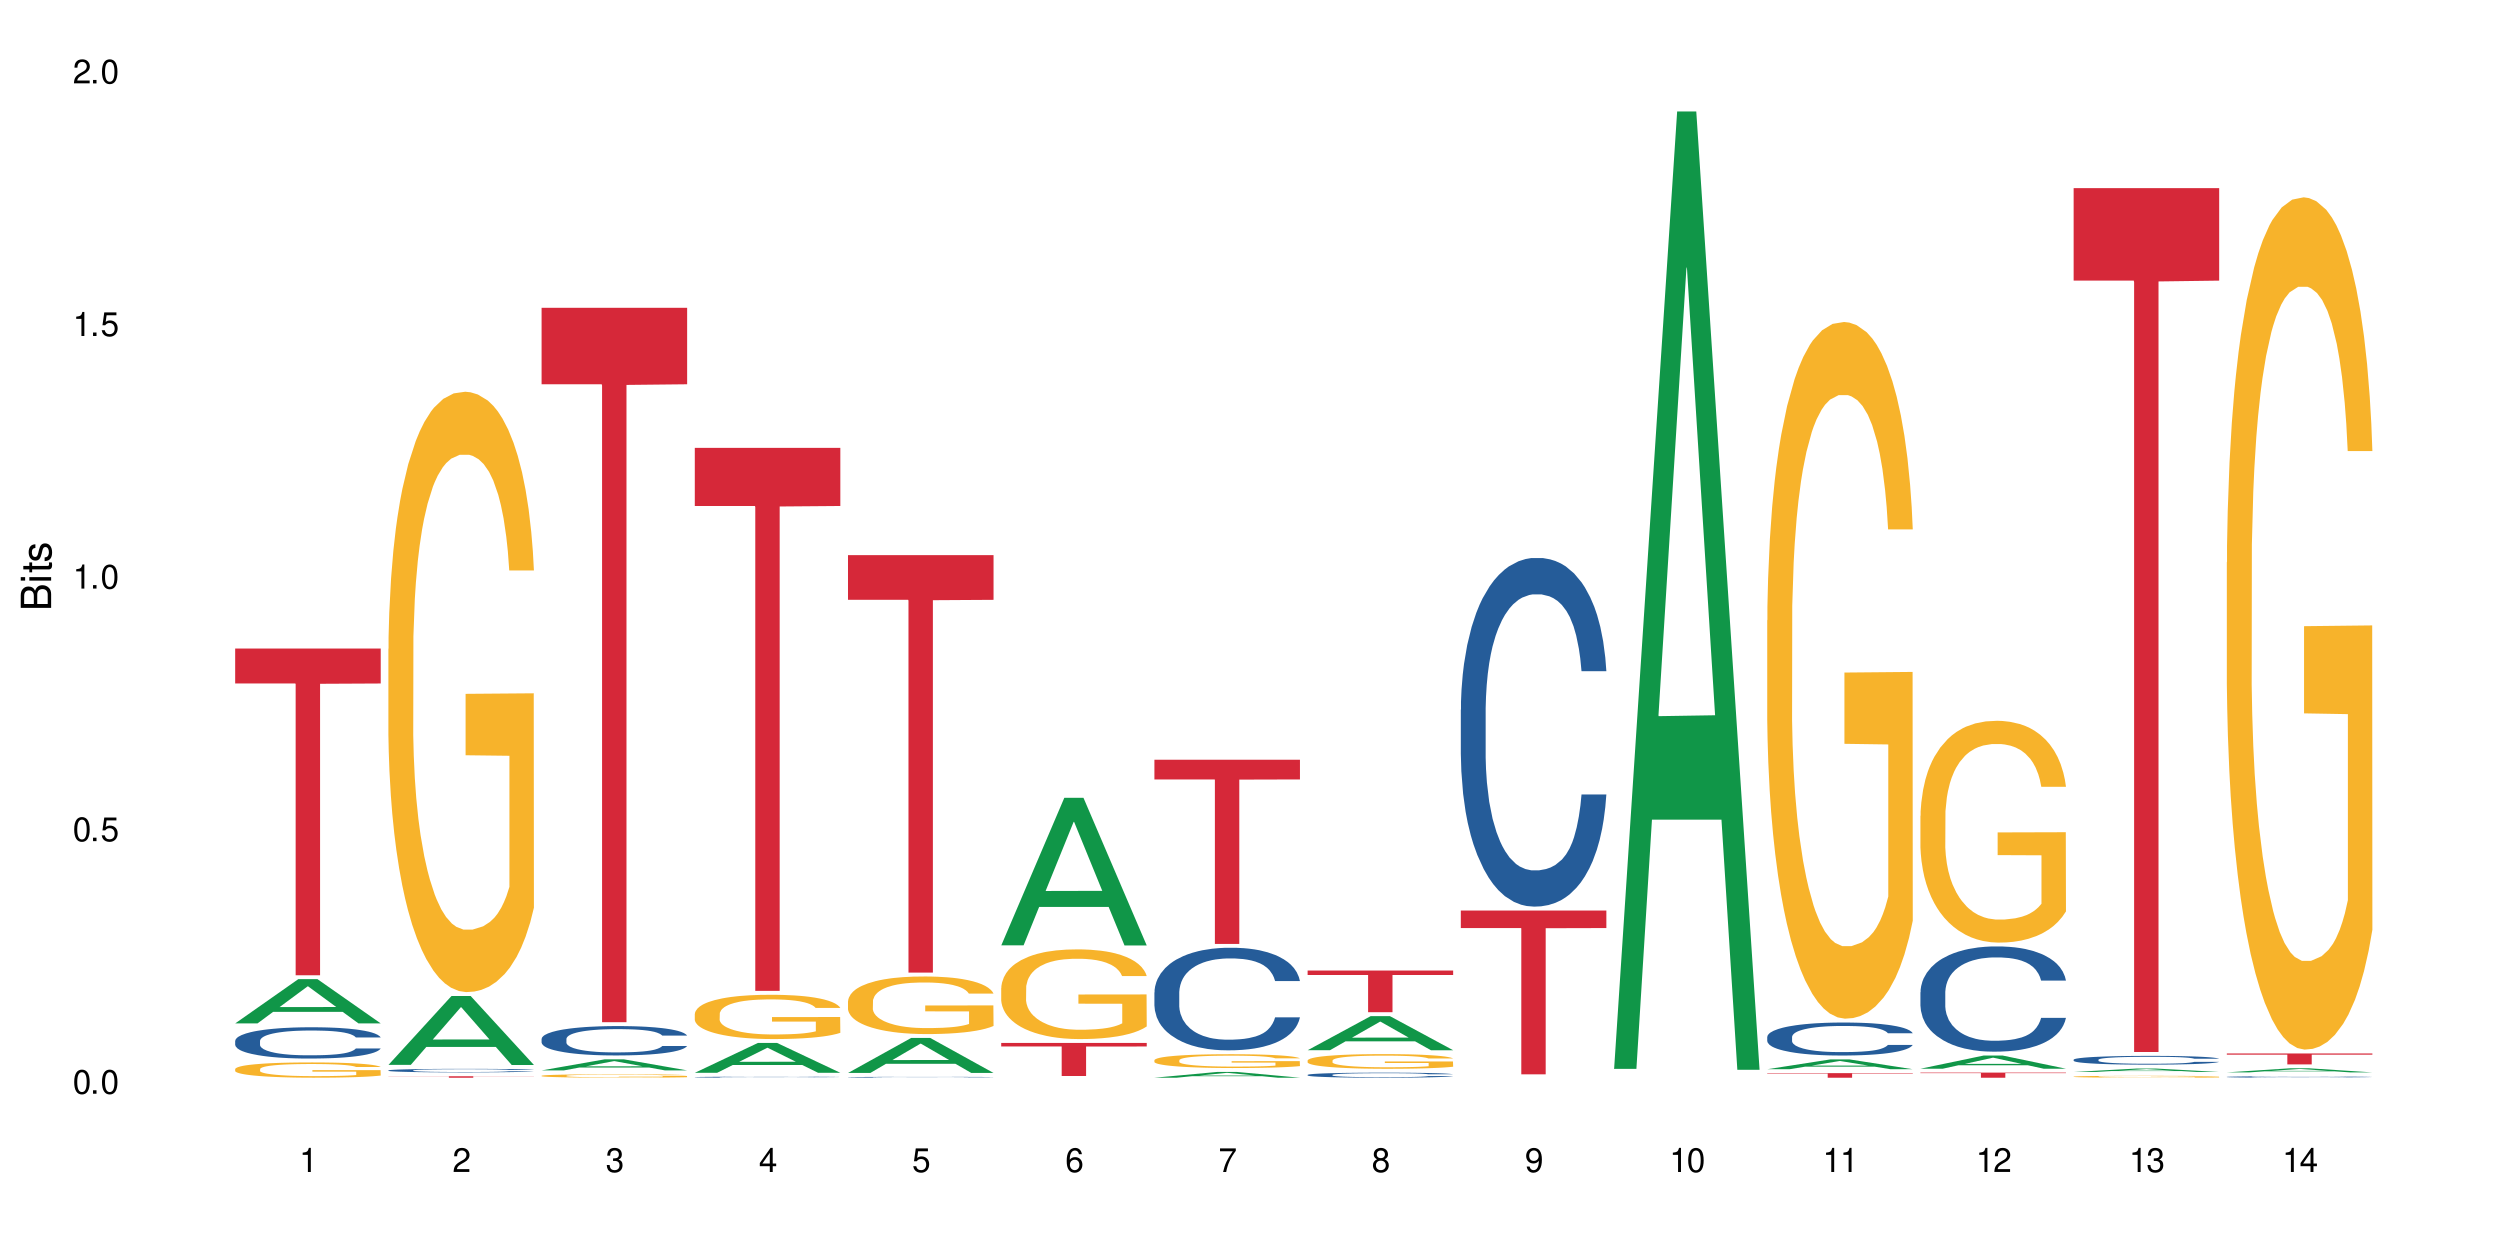 <?xml version="1.0" encoding="UTF-8"?>
<svg xmlns="http://www.w3.org/2000/svg" xmlns:xlink="http://www.w3.org/1999/xlink" width="720" height="360" viewBox="0 0 720 360">
<defs>
<g>
<g id="glyph-0-0">
</g>
<g id="glyph-0-1">
<path d="M 2.641 -6.938 C 2 -6.938 1.422 -6.656 1.078 -6.172 C 0.641 -5.562 0.406 -4.641 0.406 -3.359 C 0.406 -1.016 1.188 0.219 2.641 0.219 C 4.078 0.219 4.859 -1.016 4.859 -3.297 C 4.859 -4.641 4.656 -5.547 4.203 -6.172 C 3.844 -6.656 3.281 -6.938 2.641 -6.938 Z M 2.641 -6.188 C 3.547 -6.188 4 -5.25 4 -3.375 C 4 -1.406 3.562 -0.484 2.625 -0.484 C 1.734 -0.484 1.281 -1.438 1.281 -3.344 C 1.281 -5.25 1.734 -6.188 2.641 -6.188 Z M 2.641 -6.188 "/>
</g>
<g id="glyph-0-2">
<path d="M 1.828 -1 L 0.828 -1 L 0.828 0 L 1.828 0 Z M 1.828 -1 "/>
</g>
<g id="glyph-0-3">
<path d="M 4.562 -6.797 L 1.062 -6.797 L 0.547 -3.094 L 1.328 -3.094 C 1.719 -3.562 2.047 -3.734 2.578 -3.734 C 3.484 -3.734 4.062 -3.109 4.062 -2.094 C 4.062 -1.125 3.484 -0.531 2.578 -0.531 C 1.828 -0.531 1.375 -0.906 1.188 -1.672 L 0.328 -1.672 C 0.453 -1.109 0.547 -0.844 0.75 -0.594 C 1.125 -0.078 1.828 0.219 2.594 0.219 C 3.969 0.219 4.922 -0.781 4.922 -2.219 C 4.922 -3.562 4.031 -4.484 2.719 -4.484 C 2.25 -4.484 1.859 -4.359 1.469 -4.062 L 1.734 -5.969 L 4.562 -5.969 Z M 4.562 -6.797 "/>
</g>
<g id="glyph-0-4">
<path d="M 2.484 -4.938 L 2.484 0 L 3.328 0 L 3.328 -6.938 L 2.766 -6.938 C 2.469 -5.875 2.281 -5.734 0.984 -5.562 L 0.984 -4.938 Z M 2.484 -4.938 "/>
</g>
<g id="glyph-0-5">
<path d="M 4.859 -0.828 L 1.281 -0.828 C 1.359 -1.406 1.672 -1.781 2.5 -2.281 L 3.469 -2.828 C 4.406 -3.344 4.906 -4.062 4.906 -4.906 C 4.906 -5.484 4.672 -6.031 4.266 -6.406 C 3.859 -6.766 3.375 -6.938 2.719 -6.938 C 1.859 -6.938 1.219 -6.625 0.844 -6.031 C 0.609 -5.672 0.5 -5.234 0.484 -4.531 L 1.328 -4.531 C 1.359 -5.016 1.406 -5.281 1.531 -5.516 C 1.75 -5.938 2.188 -6.203 2.703 -6.203 C 3.469 -6.203 4.031 -5.641 4.031 -4.891 C 4.031 -4.344 3.719 -3.859 3.125 -3.516 L 2.234 -3 C 0.812 -2.172 0.406 -1.531 0.328 -0.016 L 4.859 -0.016 Z M 4.859 -0.828 "/>
</g>
<g id="glyph-0-6">
<path d="M 2.125 -3.188 L 2.578 -3.188 C 3.5 -3.188 3.984 -2.766 3.984 -1.922 C 3.984 -1.062 3.469 -0.531 2.594 -0.531 C 1.656 -0.531 1.203 -1 1.156 -2.016 L 0.312 -2.016 C 0.344 -1.453 0.438 -1.094 0.609 -0.781 C 0.953 -0.109 1.625 0.219 2.547 0.219 C 3.953 0.219 4.859 -0.625 4.859 -1.938 C 4.859 -2.828 4.516 -3.297 3.703 -3.594 C 4.344 -3.844 4.656 -4.328 4.656 -5.031 C 4.656 -6.219 3.875 -6.938 2.578 -6.938 C 1.203 -6.938 0.484 -6.172 0.453 -4.703 L 1.297 -4.703 C 1.312 -5.125 1.344 -5.359 1.453 -5.578 C 1.641 -5.969 2.062 -6.203 2.594 -6.203 C 3.344 -6.203 3.797 -5.75 3.797 -5 C 3.797 -4.516 3.609 -4.219 3.25 -4.047 C 3.016 -3.953 2.703 -3.922 2.125 -3.906 Z M 2.125 -3.188 "/>
</g>
<g id="glyph-0-7">
<path d="M 3.141 -1.672 L 3.141 0 L 3.984 0 L 3.984 -1.672 L 4.984 -1.672 L 4.984 -2.438 L 3.984 -2.438 L 3.984 -6.938 L 3.359 -6.938 L 0.266 -2.578 L 0.266 -1.672 Z M 3.141 -2.438 L 1 -2.438 L 3.141 -5.5 Z M 3.141 -2.438 "/>
</g>
<g id="glyph-0-8">
<path d="M 4.781 -5.125 C 4.609 -6.266 3.891 -6.938 2.844 -6.938 C 2.094 -6.938 1.422 -6.578 1.031 -5.953 C 0.594 -5.266 0.406 -4.422 0.406 -3.172 C 0.406 -2 0.578 -1.25 0.984 -0.641 C 1.359 -0.078 1.953 0.219 2.703 0.219 C 3.984 0.219 4.922 -0.75 4.922 -2.094 C 4.922 -3.375 4.062 -4.281 2.844 -4.281 C 2.172 -4.281 1.641 -4.031 1.281 -3.516 C 1.281 -5.234 1.828 -6.188 2.797 -6.188 C 3.391 -6.188 3.797 -5.797 3.938 -5.125 Z M 2.734 -3.531 C 3.547 -3.531 4.062 -2.953 4.062 -2.031 C 4.062 -1.156 3.484 -0.531 2.703 -0.531 C 1.922 -0.531 1.328 -1.188 1.328 -2.078 C 1.328 -2.938 1.906 -3.531 2.734 -3.531 Z M 2.734 -3.531 "/>
</g>
<g id="glyph-0-9">
<path d="M 4.984 -6.797 L 0.438 -6.797 L 0.438 -5.969 L 4.109 -5.969 C 2.5 -3.656 1.828 -2.234 1.328 0 L 2.219 0 C 2.594 -2.172 3.453 -4.047 4.984 -6.094 Z M 4.984 -6.797 "/>
</g>
<g id="glyph-0-10">
<path d="M 3.75 -3.656 C 4.469 -4.094 4.688 -4.438 4.688 -5.078 C 4.688 -6.172 3.844 -6.938 2.641 -6.938 C 1.438 -6.938 0.594 -6.172 0.594 -5.094 C 0.594 -4.438 0.812 -4.094 1.516 -3.656 C 0.734 -3.266 0.359 -2.703 0.359 -1.922 C 0.359 -0.656 1.281 0.219 2.641 0.219 C 3.984 0.219 4.922 -0.656 4.922 -1.922 C 4.922 -2.703 4.531 -3.266 3.75 -3.656 Z M 2.641 -6.188 C 3.359 -6.188 3.812 -5.75 3.812 -5.062 C 3.812 -4.406 3.344 -3.984 2.641 -3.984 C 1.922 -3.984 1.453 -4.406 1.453 -5.078 C 1.453 -5.75 1.922 -6.188 2.641 -6.188 Z M 2.641 -3.266 C 3.484 -3.266 4.062 -2.719 4.062 -1.906 C 4.062 -1.078 3.484 -0.531 2.625 -0.531 C 1.797 -0.531 1.219 -1.094 1.219 -1.906 C 1.219 -2.719 1.781 -3.266 2.641 -3.266 Z M 2.641 -3.266 "/>
</g>
<g id="glyph-0-11">
<path d="M 0.516 -1.578 C 0.672 -0.453 1.406 0.219 2.438 0.219 C 3.188 0.219 3.859 -0.141 4.266 -0.766 C 4.688 -1.453 4.891 -2.297 4.891 -3.547 C 4.891 -4.719 4.703 -5.453 4.312 -6.078 C 3.938 -6.641 3.344 -6.938 2.594 -6.938 C 1.297 -6.938 0.359 -5.969 0.359 -4.625 C 0.359 -3.344 1.234 -2.453 2.453 -2.453 C 3.094 -2.453 3.578 -2.672 4.016 -3.203 C 4 -1.484 3.469 -0.531 2.5 -0.531 C 1.906 -0.531 1.484 -0.906 1.359 -1.578 Z M 2.578 -6.203 C 3.375 -6.203 3.969 -5.531 3.969 -4.641 C 3.969 -3.797 3.391 -3.188 2.547 -3.188 C 1.734 -3.188 1.234 -3.766 1.234 -4.688 C 1.234 -5.562 1.797 -6.203 2.578 -6.203 Z M 2.578 -6.203 "/>
</g>
<g id="glyph-1-0">
</g>
<g id="glyph-1-1">
<path d="M 0 -0.953 L 0 -4.891 C 0 -5.719 -0.234 -6.344 -0.734 -6.797 C -1.188 -7.234 -1.812 -7.469 -2.5 -7.469 C -3.547 -7.469 -4.188 -7 -4.625 -5.875 C -4.984 -6.688 -5.625 -7.094 -6.531 -7.094 C -7.172 -7.094 -7.734 -6.859 -8.141 -6.391 C -8.562 -5.922 -8.75 -5.344 -8.75 -4.5 L -8.75 -0.953 Z M -4.984 -2.062 L -7.766 -2.062 L -7.766 -4.219 C -7.766 -4.844 -7.688 -5.203 -7.453 -5.5 C -7.219 -5.812 -6.859 -5.969 -6.375 -5.969 C -5.891 -5.969 -5.531 -5.812 -5.297 -5.5 C -5.062 -5.203 -4.984 -4.844 -4.984 -4.219 Z M -0.984 -2.062 L -4 -2.062 L -4 -4.781 C -4 -5.766 -3.438 -6.359 -2.484 -6.359 C -1.547 -6.359 -0.984 -5.766 -0.984 -4.781 Z M -0.984 -2.062 "/>
</g>
<g id="glyph-1-2">
<path d="M -6.281 -1.797 L -6.281 -0.797 L 0 -0.797 L 0 -1.797 Z M -8.75 -1.797 L -8.75 -0.797 L -7.484 -0.797 L -7.484 -1.797 Z M -8.75 -1.797 "/>
</g>
<g id="glyph-1-3">
<path d="M -6.281 -3.047 L -6.281 -2.016 L -8.016 -2.016 L -8.016 -1.016 L -6.281 -1.016 L -6.281 -0.172 L -5.469 -0.172 L -5.469 -1.016 L -0.719 -1.016 C -0.078 -1.016 0.281 -1.453 0.281 -2.234 C 0.281 -2.5 0.25 -2.719 0.188 -3.047 L -0.641 -3.047 C -0.609 -2.906 -0.594 -2.766 -0.594 -2.562 C -0.594 -2.141 -0.719 -2.016 -1.156 -2.016 L -5.469 -2.016 L -5.469 -3.047 Z M -6.281 -3.047 "/>
</g>
<g id="glyph-1-4">
<path d="M -4.531 -5.25 C -5.766 -5.25 -6.469 -4.422 -6.469 -2.969 C -6.469 -1.516 -5.719 -0.562 -4.547 -0.562 C -3.562 -0.562 -3.094 -1.062 -2.734 -2.562 L -2.516 -3.484 C -2.344 -4.188 -2.094 -4.469 -1.641 -4.469 C -1.047 -4.469 -0.641 -3.875 -0.641 -3 C -0.641 -2.453 -0.797 -2 -1.062 -1.75 C -1.25 -1.594 -1.422 -1.531 -1.875 -1.469 L -1.875 -0.406 C -0.422 -0.453 0.281 -1.266 0.281 -2.922 C 0.281 -4.5 -0.5 -5.516 -1.719 -5.516 C -2.656 -5.516 -3.172 -4.984 -3.469 -3.734 L -3.703 -2.766 C -3.891 -1.953 -4.156 -1.609 -4.594 -1.609 C -5.188 -1.609 -5.547 -2.125 -5.547 -2.938 C -5.547 -3.75 -5.203 -4.172 -4.531 -4.203 Z M -4.531 -5.25 "/>
</g>
</g>
</defs>
<rect x="-72" y="-36" width="864" height="432" fill="rgb(100%, 100%, 100%)" fill-opacity="1"/>
<path fill-rule="nonzero" fill="rgb(6.275%, 58.824%, 28.235%)" fill-opacity="1" d="M 67.73 294.73 L 67.777 294.719 L 85.914 281.988 L 91.422 281.988 L 109.648 294.742 L 103.242 294.742 L 98.676 291.414 L 78.656 291.414 L 74.18 294.73 L 67.73 294.73 L 80.582 290.035 L 96.84 290.023 L 88.734 284.07 L 88.645 284.059 L 88.555 284.098 L 80.539 290.023 L 80.582 290.035 Z M 67.73 294.73 "/>
<path fill-rule="nonzero" fill="rgb(14.51%, 36.078%, 60%)" fill-opacity="1" d="M 67.73 299.777 L 67.781 299.77 L 67.781 299.57 L 67.934 299.258 L 68.293 298.863 L 68.652 298.59 L 69.57 298.105 L 70.848 297.637 L 72.18 297.273 L 73.148 297.059 L 74.02 296.895 L 76.012 296.59 L 77.289 296.434 L 78.672 296.297 L 80.355 296.156 L 81.582 296.074 L 84.344 295.941 L 86.391 295.883 L 87.973 295.859 L 91.398 295.859 L 93.441 295.891 L 94.926 295.934 L 96.562 296 L 97.941 296.074 L 100.344 296.254 L 102.492 296.484 L 103.461 296.617 L 104.996 296.871 L 106.172 297.117 L 106.988 297.332 L 107.91 297.637 L 108.727 298.008 L 109.34 298.426 L 109.648 298.781 L 102.492 298.781 L 102.133 298.453 L 101.723 298.195 L 100.957 297.859 L 100.191 297.621 L 99.117 297.383 L 98.145 297.227 L 96.816 297.07 L 95.641 296.969 L 94.414 296.895 L 93.238 296.848 L 90.988 296.797 L 88.383 296.797 L 87.41 296.812 L 85.418 296.879 L 84.344 296.938 L 82.812 297.051 L 81.738 297.16 L 80.461 297.324 L 79.59 297.465 L 78.516 297.676 L 77.75 297.867 L 76.883 298.137 L 76.371 298.344 L 75.91 298.574 L 75.5 298.848 L 75.195 299.133 L 74.988 299.438 L 74.887 299.734 L 74.887 301.012 L 74.988 301.309 L 75.246 301.652 L 75.91 302.156 L 76.883 302.59 L 78.004 302.938 L 79.078 303.184 L 79.691 303.301 L 80.512 303.43 L 81.789 303.594 L 83.629 303.762 L 84.703 303.824 L 86.34 303.891 L 88.023 303.926 L 90.273 303.926 L 92.27 303.891 L 93.598 303.852 L 94.977 303.785 L 96.867 303.645 L 98.043 303.512 L 99.066 303.355 L 99.832 303.199 L 100.344 303.07 L 101.109 302.812 L 101.723 302.535 L 102.184 302.246 L 102.492 301.965 L 109.648 301.965 L 109.34 302.293 L 108.883 302.617 L 108.422 302.855 L 107.707 303.145 L 106.887 303.398 L 105.711 303.688 L 104.742 303.875 L 103.461 304.082 L 102.285 304.238 L 101.008 304.379 L 99.117 304.543 L 97.891 304.625 L 96.562 304.699 L 94.977 304.766 L 92.984 304.82 L 90.836 304.855 L 88.844 304.863 L 86.695 304.848 L 85.109 304.812 L 83.016 304.738 L 80.41 304.59 L 78.516 304.434 L 77.035 304.277 L 75.758 304.113 L 74.324 303.891 L 72.484 303.531 L 71.359 303.25 L 70.594 303.02 L 69.723 302.699 L 69.109 302.41 L 68.395 301.949 L 67.883 301.363 L 67.73 300.914 Z M 67.73 299.777 "/>
<path fill-rule="nonzero" fill="rgb(96.863%, 70.196%, 16.863%)" fill-opacity="1" d="M 67.73 307.863 L 67.781 307.859 L 67.781 307.781 L 67.988 307.598 L 68.496 307.352 L 69.164 307.145 L 69.879 306.984 L 70.34 306.898 L 71.105 306.781 L 71.77 306.691 L 73.457 306.512 L 75.602 306.344 L 76.777 306.27 L 78.109 306.203 L 80 306.125 L 80.867 306.098 L 83.527 306.031 L 86.543 305.992 L 89.863 305.98 L 91.398 305.984 L 93.496 306 L 96.355 306.043 L 97.992 306.086 L 99.27 306.125 L 100.602 306.176 L 102.234 306.258 L 103.77 306.355 L 104.996 306.449 L 106.223 306.57 L 107.246 306.699 L 108.113 306.84 L 108.883 307.008 L 109.34 307.148 L 109.648 307.289 L 102.543 307.289 L 102.133 307.148 L 101.672 307.039 L 100.906 306.91 L 100.141 306.812 L 99.375 306.734 L 97.941 306.633 L 96.715 306.566 L 95.18 306.512 L 93.699 306.473 L 92.012 306.449 L 90.988 306.441 L 88.281 306.441 L 85.828 306.469 L 84.395 306.504 L 83.375 306.535 L 81.941 306.594 L 81.074 306.645 L 80.562 306.676 L 79.027 306.801 L 78.004 306.914 L 77.445 306.988 L 76.727 307.109 L 76.215 307.219 L 75.652 307.379 L 75.348 307.5 L 74.938 307.773 L 74.887 308.496 L 75.039 308.648 L 75.348 308.812 L 75.758 308.957 L 76.371 309.109 L 76.984 309.227 L 78.059 309.383 L 78.977 309.488 L 79.691 309.555 L 81.074 309.664 L 81.637 309.699 L 82.965 309.773 L 84.344 309.828 L 86.031 309.875 L 87.309 309.902 L 89.355 309.922 L 91.961 309.922 L 95.027 309.898 L 96.969 309.863 L 98.301 309.832 L 99.168 309.805 L 100.242 309.762 L 101.008 309.719 L 101.723 309.676 L 102.594 309.609 L 102.594 308.648 L 89.969 308.645 L 89.969 308.195 L 109.598 308.191 L 109.648 309.762 L 108.574 309.867 L 107.246 309.973 L 105.969 310.055 L 104.637 310.121 L 102.746 310.199 L 101.215 310.246 L 98.863 310.301 L 96.715 310.34 L 94.465 310.363 L 92.473 310.375 L 90.121 310.379 L 88.023 310.371 L 85.777 310.348 L 83.988 310.316 L 82.352 310.273 L 80.715 310.223 L 78.672 310.137 L 77.34 310.07 L 75.961 309.984 L 74.582 309.883 L 73.355 309.777 L 72.535 309.691 L 71.719 309.594 L 70.848 309.477 L 70.031 309.34 L 69.418 309.215 L 68.855 309.074 L 68.445 308.941 L 68.039 308.762 L 67.832 308.617 L 67.73 308.492 Z M 67.73 307.863 "/>
<path fill-rule="nonzero" fill="rgb(83.922%, 15.686%, 22.353%)" fill-opacity="1" d="M 67.73 186.77 L 109.648 186.77 L 109.648 196.844 L 92.18 196.934 L 92.18 280.871 L 85.148 280.871 L 85.148 197.02 L 85.047 196.844 L 67.73 196.844 Z M 67.73 186.77 "/>
<path fill-rule="nonzero" fill="rgb(6.275%, 58.824%, 28.235%)" fill-opacity="1" d="M 111.855 306.691 L 111.898 306.672 L 130.035 286.844 L 135.543 286.844 L 153.77 306.711 L 147.367 306.711 L 142.801 301.523 L 122.781 301.523 L 118.301 306.691 L 111.855 306.691 L 124.707 299.379 L 140.961 299.359 L 132.855 290.09 L 132.766 290.07 L 132.68 290.125 L 124.66 299.359 L 124.707 299.379 Z M 111.855 306.691 "/>
<path fill-rule="nonzero" fill="rgb(14.51%, 36.078%, 60%)" fill-opacity="1" d="M 111.855 308.27 L 111.906 308.27 L 111.906 308.246 L 112.059 308.211 L 112.418 308.168 L 112.773 308.137 L 113.695 308.082 L 114.973 308.027 L 116.301 307.988 L 117.273 307.965 L 118.141 307.945 L 120.137 307.91 L 121.414 307.895 L 122.793 307.879 L 124.48 307.863 L 125.707 307.852 L 128.469 307.836 L 130.512 307.832 L 132.098 307.828 L 135.523 307.828 L 137.566 307.832 L 139.047 307.836 L 140.684 307.844 L 142.066 307.852 L 144.469 307.871 L 146.613 307.898 L 147.586 307.914 L 149.117 307.941 L 150.293 307.969 L 151.113 307.996 L 152.031 308.027 L 152.852 308.07 L 153.465 308.117 L 153.77 308.156 L 146.613 308.156 L 146.258 308.121 L 145.848 308.09 L 145.082 308.055 L 144.312 308.027 L 143.242 308 L 142.27 307.98 L 140.941 307.965 L 139.766 307.953 L 138.539 307.945 L 137.363 307.941 L 135.113 307.934 L 132.504 307.934 L 131.535 307.938 L 129.539 307.941 L 128.469 307.949 L 126.934 307.961 L 125.859 307.977 L 124.582 307.992 L 123.715 308.008 L 122.641 308.035 L 121.875 308.055 L 121.004 308.086 L 120.492 308.109 L 120.031 308.133 L 119.625 308.164 L 119.316 308.199 L 119.113 308.23 L 119.012 308.266 L 119.012 308.41 L 119.113 308.441 L 119.367 308.48 L 120.031 308.539 L 121.004 308.586 L 122.129 308.625 L 123.203 308.652 L 123.816 308.668 L 124.633 308.684 L 125.91 308.699 L 127.75 308.719 L 128.824 308.727 L 130.461 308.734 L 132.148 308.738 L 134.398 308.738 L 136.391 308.734 L 137.719 308.73 L 139.102 308.723 L 140.992 308.707 L 142.168 308.691 L 143.188 308.672 L 143.957 308.656 L 144.469 308.641 L 145.234 308.613 L 145.848 308.582 L 146.309 308.547 L 146.613 308.516 L 153.77 308.516 L 153.465 308.555 L 153.004 308.59 L 152.543 308.617 L 151.828 308.648 L 151.012 308.68 L 149.836 308.711 L 148.863 308.73 L 147.586 308.754 L 146.41 308.773 L 145.133 308.789 L 143.242 308.809 L 142.012 308.816 L 140.684 308.824 L 139.102 308.832 L 137.105 308.84 L 134.961 308.844 L 132.965 308.844 L 130.82 308.84 L 129.234 308.836 L 127.137 308.828 L 124.531 308.812 L 122.641 308.797 L 121.156 308.777 L 119.879 308.758 L 118.449 308.734 L 116.609 308.691 L 115.484 308.66 L 114.715 308.637 L 113.848 308.598 L 113.234 308.566 L 112.52 308.516 L 112.008 308.449 L 111.855 308.398 Z M 111.855 308.27 "/>
<path fill-rule="nonzero" fill="rgb(96.863%, 70.196%, 16.863%)" fill-opacity="1" d="M 111.855 186.879 L 111.906 186.719 L 111.906 183.562 L 112.109 176.457 L 112.621 166.668 L 113.285 158.613 L 114 152.297 L 114.461 148.98 L 115.227 144.246 L 115.891 140.77 L 117.578 133.664 L 119.727 127.035 L 120.902 124.191 L 122.23 121.508 L 124.121 118.508 L 124.992 117.402 L 127.648 114.875 L 130.664 113.297 L 133.988 112.82 L 135.523 112.98 L 137.617 113.613 L 140.48 115.348 L 142.117 116.926 L 143.395 118.508 L 144.723 120.559 L 146.359 123.719 L 147.891 127.508 L 149.117 131.297 L 150.348 136.035 L 151.367 141.086 L 152.238 146.613 L 153.004 153.246 L 153.465 158.773 L 153.77 164.297 L 146.664 164.297 L 146.258 158.773 L 145.797 154.508 L 145.031 149.297 L 144.262 145.508 L 143.496 142.508 L 142.066 138.402 L 140.84 135.875 L 139.305 133.664 L 137.82 132.246 L 136.137 131.297 L 135.113 130.98 L 132.402 130.98 L 129.949 132.086 L 128.52 133.348 L 127.496 134.613 L 126.066 136.98 L 125.195 138.875 L 124.684 140.141 L 123.152 145.035 L 122.129 149.457 L 121.566 152.457 L 120.852 157.191 L 120.34 161.457 L 119.777 167.773 L 119.469 172.508 L 119.062 183.246 L 119.012 211.668 L 119.164 217.668 L 119.469 224.145 L 119.879 229.828 L 120.492 235.828 L 121.105 240.406 L 122.18 246.566 L 123.102 250.672 L 123.816 253.355 L 125.195 257.617 L 125.758 259.039 L 127.086 261.883 L 128.469 264.094 L 130.152 265.988 L 131.434 266.934 L 133.477 267.727 L 136.082 267.727 L 139.152 266.777 L 141.094 265.516 L 142.422 264.25 L 143.293 263.145 L 144.363 261.41 L 145.133 259.828 L 145.848 258.094 L 146.715 255.41 L 146.715 217.668 L 134.09 217.512 L 134.09 199.828 L 153.719 199.668 L 153.77 261.41 L 152.699 265.672 L 151.367 269.777 L 150.09 272.938 L 148.762 275.621 L 146.871 278.621 L 145.336 280.516 L 142.984 282.727 L 140.84 284.148 L 138.59 285.094 L 136.594 285.566 L 134.242 285.727 L 132.148 285.41 L 129.898 284.461 L 128.109 283.199 L 126.473 281.621 L 124.84 279.566 L 122.793 276.25 L 121.465 273.566 L 120.082 270.25 L 118.703 266.305 L 117.477 262.039 L 116.66 258.723 L 115.84 254.934 L 114.973 250.199 L 114.152 244.828 L 113.539 239.934 L 112.98 234.406 L 112.57 229.195 L 112.16 222.09 L 111.957 216.406 L 111.855 211.512 Z M 111.855 186.879 "/>
<path fill-rule="nonzero" fill="rgb(83.922%, 15.686%, 22.353%)" fill-opacity="1" d="M 111.855 309.961 L 153.77 309.961 L 153.77 310.004 L 136.301 310.008 L 136.301 310.379 L 129.273 310.379 L 129.273 310.008 L 129.172 310.004 L 111.855 310.004 Z M 111.855 309.961 "/>
<path fill-rule="nonzero" fill="rgb(6.275%, 58.824%, 28.235%)" fill-opacity="1" d="M 155.977 308.27 L 156.023 308.27 L 174.16 305.086 L 179.668 305.086 L 197.895 308.273 L 191.488 308.273 L 186.922 307.441 L 166.902 307.441 L 162.426 308.27 L 155.977 308.27 L 168.828 307.098 L 185.086 307.094 L 176.98 305.605 L 176.891 305.602 L 176.801 305.613 L 168.785 307.094 L 168.828 307.098 Z M 155.977 308.27 "/>
<path fill-rule="nonzero" fill="rgb(14.51%, 36.078%, 60%)" fill-opacity="1" d="M 155.977 299.195 L 156.027 299.188 L 156.027 299 L 156.18 298.707 L 156.539 298.336 L 156.898 298.082 L 157.816 297.625 L 159.094 297.184 L 160.426 296.844 L 161.395 296.645 L 162.266 296.488 L 164.258 296.203 L 165.535 296.059 L 166.918 295.926 L 168.602 295.793 L 169.828 295.719 L 172.59 295.594 L 174.637 295.539 L 176.219 295.516 L 179.645 295.516 L 181.688 295.547 L 183.172 295.586 L 184.809 295.648 L 186.188 295.719 L 188.59 295.887 L 190.738 296.105 L 191.707 296.227 L 193.242 296.465 L 194.418 296.699 L 195.234 296.898 L 196.156 297.184 L 196.973 297.531 L 197.586 297.926 L 197.895 298.258 L 190.738 298.258 L 190.379 297.949 L 189.969 297.711 L 189.203 297.395 L 188.438 297.168 L 187.363 296.945 L 186.391 296.801 L 185.062 296.652 L 183.887 296.559 L 182.66 296.488 L 181.484 296.445 L 179.234 296.398 L 176.629 296.398 L 175.656 296.414 L 173.664 296.473 L 172.59 296.527 L 171.059 296.637 L 169.984 296.738 L 168.707 296.891 L 167.836 297.023 L 166.762 297.223 L 165.996 297.402 L 165.129 297.656 L 164.617 297.848 L 164.156 298.066 L 163.746 298.32 L 163.441 298.59 L 163.234 298.879 L 163.133 299.156 L 163.133 300.352 L 163.234 300.629 L 163.492 300.953 L 164.156 301.426 L 165.129 301.836 L 166.25 302.16 L 167.324 302.391 L 167.938 302.5 L 168.758 302.625 L 170.035 302.777 L 171.875 302.934 L 172.949 302.996 L 174.582 303.055 L 176.27 303.086 L 178.52 303.086 L 180.512 303.055 L 181.844 303.016 L 183.223 302.957 L 185.113 302.824 L 186.289 302.699 L 187.312 302.555 L 188.078 302.406 L 188.59 302.285 L 189.355 302.043 L 189.969 301.781 L 190.43 301.512 L 190.738 301.25 L 197.895 301.25 L 197.586 301.559 L 197.129 301.859 L 196.668 302.082 L 195.953 302.352 L 195.133 302.594 L 193.957 302.863 L 192.988 303.039 L 191.707 303.234 L 190.531 303.379 L 189.254 303.512 L 187.363 303.668 L 186.137 303.742 L 184.809 303.812 L 183.223 303.875 L 181.23 303.93 L 179.082 303.961 L 177.09 303.969 L 174.941 303.953 L 173.355 303.922 L 171.262 303.852 L 168.652 303.711 L 166.762 303.566 L 165.281 303.418 L 164.004 303.266 L 162.57 303.055 L 160.73 302.715 L 159.605 302.453 L 158.84 302.238 L 157.969 301.938 L 157.355 301.664 L 156.641 301.234 L 156.129 300.684 L 155.977 300.258 Z M 155.977 299.195 "/>
<path fill-rule="nonzero" fill="rgb(96.863%, 70.196%, 16.863%)" fill-opacity="1" d="M 155.977 309.812 L 156.027 309.812 L 156.027 309.797 L 156.234 309.754 L 156.742 309.699 L 157.41 309.652 L 158.125 309.617 L 158.582 309.598 L 159.352 309.57 L 160.016 309.551 L 161.703 309.512 L 163.848 309.473 L 165.023 309.457 L 166.355 309.441 L 168.246 309.422 L 169.113 309.418 L 171.773 309.402 L 174.789 309.395 L 178.109 309.391 L 179.645 309.391 L 181.742 309.395 L 184.602 309.406 L 186.238 309.414 L 187.516 309.422 L 188.848 309.434 L 190.48 309.453 L 192.016 309.477 L 193.242 309.496 L 194.469 309.523 L 195.492 309.551 L 196.359 309.586 L 197.129 309.621 L 197.586 309.652 L 197.895 309.684 L 190.789 309.684 L 190.379 309.652 L 189.918 309.629 L 189.152 309.598 L 188.387 309.578 L 187.617 309.562 L 186.188 309.539 L 184.961 309.523 L 183.426 309.512 L 181.945 309.504 L 180.258 309.496 L 176.527 309.496 L 174.074 309.5 L 172.641 309.508 L 171.617 309.516 L 170.188 309.527 L 169.32 309.539 L 168.809 309.547 L 167.273 309.574 L 166.25 309.602 L 165.688 309.617 L 164.973 309.645 L 164.461 309.668 L 163.898 309.703 L 163.594 309.73 L 163.184 309.793 L 163.133 309.957 L 163.285 309.988 L 163.594 310.027 L 164.004 310.059 L 164.617 310.094 L 165.23 310.121 L 166.305 310.156 L 167.223 310.18 L 167.938 310.195 L 169.32 310.219 L 169.883 310.227 L 171.211 310.242 L 172.59 310.254 L 174.277 310.266 L 175.555 310.27 L 177.602 310.277 L 180.207 310.277 L 183.273 310.27 L 185.215 310.262 L 186.547 310.258 L 187.414 310.25 L 188.488 310.238 L 189.254 310.23 L 189.969 310.223 L 190.84 310.207 L 190.84 309.988 L 178.215 309.988 L 178.215 309.887 L 197.844 309.887 L 197.895 310.238 L 196.82 310.266 L 195.492 310.289 L 194.215 310.305 L 192.883 310.32 L 190.992 310.34 L 189.461 310.348 L 187.109 310.363 L 184.961 310.371 L 182.711 310.375 L 180.719 310.379 L 178.367 310.379 L 176.27 310.375 L 174.023 310.371 L 172.234 310.363 L 170.598 310.355 L 168.961 310.344 L 166.918 310.324 L 165.586 310.309 L 162.828 310.27 L 161.602 310.242 L 160.781 310.223 L 159.965 310.203 L 159.094 310.176 L 158.277 310.145 L 157.664 310.117 L 157.102 310.086 L 156.691 310.055 L 156.285 310.016 L 156.078 309.984 L 155.977 309.953 Z M 155.977 309.812 "/>
<path fill-rule="nonzero" fill="rgb(83.922%, 15.686%, 22.353%)" fill-opacity="1" d="M 155.977 88.641 L 197.895 88.641 L 197.895 110.668 L 180.426 110.859 L 180.426 294.398 L 173.395 294.398 L 173.395 111.055 L 173.293 110.668 L 155.977 110.668 Z M 155.977 88.641 "/>
<path fill-rule="nonzero" fill="rgb(6.275%, 58.824%, 28.235%)" fill-opacity="1" d="M 200.102 308.961 L 200.145 308.953 L 218.281 300.367 L 223.789 300.367 L 242.016 308.969 L 235.613 308.969 L 231.047 306.723 L 211.027 306.723 L 206.547 308.961 L 200.102 308.961 L 212.953 305.793 L 229.207 305.785 L 221.102 301.773 L 221.012 301.766 L 220.926 301.789 L 212.906 305.785 L 212.953 305.793 Z M 200.102 308.961 "/>
<path fill-rule="nonzero" fill="rgb(14.51%, 36.078%, 60%)" fill-opacity="1" d="M 200.102 310.215 L 200.152 310.215 L 200.152 310.207 L 200.305 310.195 L 200.664 310.184 L 201.02 310.176 L 201.941 310.16 L 203.219 310.145 L 204.547 310.133 L 205.52 310.125 L 206.387 310.121 L 208.383 310.109 L 209.66 310.105 L 211.039 310.102 L 212.727 310.094 L 213.953 310.094 L 216.715 310.09 L 218.758 310.086 L 225.812 310.086 L 227.293 310.09 L 228.93 310.09 L 230.312 310.094 L 232.715 310.098 L 234.859 310.105 L 235.832 310.109 L 237.363 310.117 L 238.539 310.125 L 239.359 310.133 L 240.277 310.145 L 241.098 310.156 L 241.711 310.168 L 242.016 310.18 L 234.859 310.18 L 234.504 310.172 L 234.094 310.16 L 233.328 310.152 L 232.559 310.145 L 231.488 310.137 L 230.516 310.129 L 229.188 310.125 L 228.012 310.121 L 226.785 310.121 L 225.609 310.117 L 217.785 310.117 L 216.715 310.121 L 215.18 310.125 L 214.105 310.129 L 212.828 310.133 L 211.961 310.137 L 210.887 310.145 L 210.117 310.152 L 209.25 310.16 L 208.738 310.168 L 208.277 310.176 L 207.871 310.184 L 207.562 310.191 L 207.359 310.203 L 207.258 310.211 L 207.258 310.254 L 207.359 310.262 L 207.613 310.273 L 208.277 310.289 L 209.25 310.305 L 210.375 310.316 L 211.449 310.324 L 212.062 310.328 L 212.879 310.332 L 214.156 310.336 L 215.996 310.344 L 217.07 310.344 L 218.707 310.348 L 225.965 310.348 L 227.348 310.344 L 229.238 310.34 L 230.414 310.336 L 231.434 310.328 L 232.203 310.324 L 232.715 310.32 L 233.48 310.312 L 234.094 310.305 L 234.555 310.293 L 234.859 310.285 L 242.016 310.285 L 241.711 310.297 L 240.789 310.312 L 240.074 310.324 L 239.258 310.332 L 238.082 310.34 L 237.109 310.348 L 235.832 310.352 L 234.656 310.359 L 233.379 310.363 L 231.488 310.367 L 230.258 310.371 L 228.93 310.375 L 227.348 310.375 L 225.352 310.379 L 217.48 310.379 L 215.383 310.375 L 212.777 310.371 L 210.887 310.363 L 209.402 310.359 L 208.125 310.355 L 206.695 310.348 L 204.855 310.336 L 203.73 310.328 L 202.961 310.32 L 202.094 310.309 L 201.48 310.301 L 200.766 310.285 L 200.254 310.266 L 200.102 310.25 Z M 200.102 310.215 "/>
<path fill-rule="nonzero" fill="rgb(96.863%, 70.196%, 16.863%)" fill-opacity="1" d="M 200.102 291.961 L 200.152 291.949 L 200.152 291.715 L 200.355 291.191 L 200.867 290.469 L 201.531 289.875 L 202.246 289.41 L 202.707 289.164 L 203.473 288.816 L 204.137 288.559 L 205.824 288.035 L 207.973 287.547 L 209.148 287.336 L 210.477 287.137 L 212.367 286.918 L 213.238 286.836 L 215.895 286.648 L 218.91 286.531 L 222.234 286.496 L 223.77 286.508 L 225.863 286.555 L 228.727 286.684 L 230.363 286.801 L 231.641 286.918 L 232.969 287.066 L 234.605 287.301 L 236.137 287.582 L 237.363 287.859 L 238.594 288.211 L 239.613 288.582 L 240.484 288.988 L 241.25 289.48 L 241.711 289.887 L 242.016 290.293 L 234.91 290.293 L 234.504 289.887 L 234.043 289.57 L 233.277 289.188 L 232.508 288.906 L 231.742 288.688 L 230.312 288.383 L 229.082 288.199 L 227.551 288.035 L 226.066 287.93 L 224.383 287.859 L 223.359 287.836 L 220.648 287.836 L 218.195 287.918 L 216.766 288.012 L 215.742 288.105 L 214.312 288.277 L 213.441 288.418 L 212.93 288.512 L 211.398 288.875 L 210.375 289.199 L 209.812 289.422 L 209.098 289.77 L 208.586 290.086 L 208.023 290.551 L 207.715 290.898 L 207.309 291.691 L 207.258 293.789 L 207.41 294.23 L 207.715 294.707 L 208.125 295.129 L 208.738 295.57 L 209.352 295.906 L 210.426 296.363 L 211.348 296.664 L 212.062 296.863 L 213.441 297.176 L 214.004 297.281 L 215.332 297.492 L 216.715 297.656 L 218.398 297.793 L 219.68 297.863 L 221.723 297.922 L 224.328 297.922 L 227.398 297.852 L 229.34 297.762 L 230.668 297.668 L 231.539 297.586 L 232.609 297.457 L 233.379 297.34 L 234.094 297.211 L 234.961 297.016 L 234.961 294.23 L 222.336 294.219 L 222.336 292.914 L 241.965 292.902 L 242.016 297.457 L 240.941 297.773 L 239.613 298.074 L 238.336 298.309 L 237.008 298.504 L 235.117 298.727 L 233.582 298.867 L 231.23 299.031 L 229.082 299.133 L 226.836 299.203 L 224.84 299.238 L 222.488 299.25 L 220.395 299.227 L 218.145 299.156 L 216.355 299.062 L 214.719 298.949 L 213.082 298.797 L 211.039 298.551 L 209.711 298.355 L 208.328 298.109 L 206.949 297.816 L 205.723 297.504 L 204.906 297.258 L 204.086 296.98 L 203.219 296.629 L 202.398 296.234 L 201.785 295.871 L 201.223 295.465 L 200.816 295.082 L 200.406 294.559 L 200.203 294.137 L 200.102 293.777 Z M 200.102 291.961 "/>
<path fill-rule="nonzero" fill="rgb(83.922%, 15.686%, 22.353%)" fill-opacity="1" d="M 200.102 128.98 L 242.016 128.98 L 242.016 145.723 L 224.547 145.867 L 224.547 285.379 L 217.52 285.379 L 217.52 146.016 L 217.418 145.723 L 200.102 145.723 Z M 200.102 128.98 "/>
<path fill-rule="nonzero" fill="rgb(6.275%, 58.824%, 28.235%)" fill-opacity="1" d="M 244.223 309.004 L 244.27 308.992 L 262.406 298.934 L 267.914 298.934 L 286.141 309.012 L 279.734 309.012 L 275.168 306.379 L 255.148 306.379 L 250.672 309.004 L 244.223 309.004 L 257.074 305.293 L 273.332 305.281 L 265.227 300.578 L 265.137 300.57 L 265.047 300.598 L 257.031 305.281 L 257.074 305.293 Z M 244.223 309.004 "/>
<path fill-rule="nonzero" fill="rgb(14.51%, 36.078%, 60%)" fill-opacity="1" d="M 244.223 310.238 L 244.273 310.238 L 244.273 310.23 L 244.426 310.223 L 244.785 310.211 L 245.145 310.203 L 246.062 310.191 L 247.34 310.18 L 248.672 310.168 L 249.641 310.164 L 250.512 310.156 L 252.504 310.148 L 253.781 310.145 L 255.164 310.141 L 256.848 310.137 L 258.074 310.137 L 260.836 310.133 L 262.883 310.129 L 269.934 310.129 L 271.418 310.133 L 273.055 310.133 L 274.434 310.137 L 276.836 310.141 L 278.984 310.148 L 279.953 310.148 L 281.488 310.156 L 282.664 310.164 L 283.48 310.172 L 284.402 310.18 L 285.219 310.188 L 285.832 310.199 L 286.141 310.211 L 278.984 310.211 L 278.625 310.199 L 278.215 310.195 L 277.449 310.184 L 276.684 310.18 L 275.609 310.172 L 274.637 310.168 L 273.309 310.164 L 272.133 310.16 L 270.906 310.156 L 261.91 310.156 L 260.836 310.16 L 259.305 310.164 L 258.23 310.164 L 256.953 310.168 L 256.082 310.172 L 255.008 310.18 L 254.242 310.184 L 253.371 310.191 L 252.863 310.199 L 252.402 310.203 L 251.992 310.211 L 251.688 310.219 L 251.48 310.227 L 251.379 310.238 L 251.379 310.273 L 251.48 310.281 L 251.738 310.289 L 252.402 310.305 L 253.371 310.316 L 254.496 310.324 L 255.57 310.332 L 256.184 310.336 L 257.004 310.34 L 258.281 310.344 L 260.121 310.348 L 261.195 310.352 L 270.09 310.352 L 271.469 310.348 L 273.359 310.344 L 274.535 310.34 L 275.559 310.336 L 276.324 310.332 L 276.836 310.328 L 277.602 310.32 L 278.215 310.312 L 278.676 310.305 L 278.984 310.297 L 286.141 310.297 L 285.832 310.309 L 285.371 310.316 L 284.914 310.324 L 284.195 310.332 L 283.379 310.34 L 282.203 310.348 L 281.23 310.352 L 279.953 310.355 L 278.777 310.363 L 277.5 310.367 L 275.609 310.371 L 274.383 310.371 L 273.055 310.375 L 271.469 310.375 L 269.477 310.379 L 261.602 310.379 L 259.508 310.375 L 256.898 310.371 L 255.008 310.367 L 253.527 310.363 L 252.25 310.359 L 250.816 310.352 L 248.977 310.34 L 247.852 310.336 L 247.086 310.328 L 246.215 310.32 L 245.602 310.312 L 244.887 310.297 L 244.375 310.281 L 244.223 310.27 Z M 244.223 310.238 "/>
<path fill-rule="nonzero" fill="rgb(96.863%, 70.196%, 16.863%)" fill-opacity="1" d="M 244.223 288.332 L 244.273 288.316 L 244.273 288.012 L 244.477 287.332 L 244.988 286.391 L 245.652 285.617 L 246.371 285.012 L 246.828 284.695 L 247.598 284.238 L 248.262 283.906 L 249.949 283.227 L 252.094 282.59 L 253.27 282.316 L 254.602 282.059 L 256.492 281.77 L 257.359 281.664 L 260.02 281.422 L 263.035 281.27 L 266.355 281.227 L 267.891 281.238 L 269.988 281.301 L 272.848 281.469 L 274.484 281.617 L 275.762 281.77 L 277.094 281.969 L 278.727 282.27 L 280.262 282.633 L 281.488 282.996 L 282.715 283.453 L 283.738 283.938 L 284.605 284.469 L 285.371 285.102 L 285.832 285.633 L 286.141 286.164 L 279.035 286.164 L 278.625 285.633 L 278.164 285.223 L 277.398 284.723 L 276.633 284.359 L 275.863 284.074 L 274.434 283.68 L 273.207 283.438 L 271.672 283.227 L 270.191 283.09 L 268.504 282.996 L 267.48 282.969 L 264.773 282.969 L 262.32 283.074 L 260.887 283.195 L 259.863 283.316 L 258.434 283.543 L 257.566 283.727 L 257.055 283.848 L 255.52 284.316 L 254.496 284.738 L 253.934 285.027 L 253.219 285.48 L 252.707 285.891 L 252.145 286.496 L 251.84 286.953 L 251.43 287.98 L 251.379 290.707 L 251.531 291.285 L 251.84 291.906 L 252.25 292.453 L 252.863 293.027 L 253.477 293.465 L 254.547 294.059 L 255.469 294.449 L 256.184 294.707 L 257.566 295.117 L 258.129 295.254 L 259.457 295.527 L 260.836 295.738 L 262.523 295.922 L 263.801 296.012 L 265.848 296.086 L 268.453 296.086 L 271.52 295.996 L 273.461 295.875 L 274.793 295.754 L 275.66 295.648 L 276.734 295.48 L 277.5 295.328 L 278.215 295.164 L 279.086 294.906 L 279.086 291.285 L 266.461 291.27 L 266.461 289.574 L 286.09 289.559 L 286.141 295.48 L 285.066 295.891 L 283.738 296.285 L 282.461 296.586 L 281.129 296.844 L 279.238 297.133 L 277.707 297.316 L 275.355 297.527 L 273.207 297.664 L 270.957 297.754 L 268.965 297.801 L 266.613 297.816 L 264.516 297.785 L 262.27 297.691 L 260.477 297.57 L 258.844 297.422 L 257.207 297.223 L 255.164 296.906 L 253.832 296.648 L 252.453 296.328 L 251.074 295.949 L 249.848 295.543 L 249.027 295.223 L 248.211 294.859 L 247.34 294.406 L 246.523 293.891 L 245.91 293.422 L 245.348 292.891 L 244.938 292.391 L 244.531 291.707 L 244.324 291.164 L 244.223 290.695 Z M 244.223 288.332 "/>
<path fill-rule="nonzero" fill="rgb(83.922%, 15.686%, 22.353%)" fill-opacity="1" d="M 244.223 159.879 L 286.141 159.879 L 286.141 172.75 L 268.672 172.859 L 268.672 280.105 L 261.641 280.105 L 261.641 172.973 L 261.539 172.75 L 244.223 172.75 Z M 244.223 159.879 "/>
<path fill-rule="nonzero" fill="rgb(6.275%, 58.824%, 28.235%)" fill-opacity="1" d="M 288.348 272.262 L 288.391 272.219 L 306.527 229.758 L 312.035 229.758 L 330.262 272.301 L 323.859 272.301 L 319.289 261.195 L 299.273 261.195 L 294.793 272.262 L 288.348 272.262 L 301.199 256.602 L 317.453 256.562 L 309.348 236.711 L 309.258 236.668 L 309.172 236.789 L 301.152 256.562 L 301.199 256.602 Z M 288.348 272.262 "/>
<path fill-rule="nonzero" fill="rgb(96.863%, 70.196%, 16.863%)" fill-opacity="1" d="M 288.348 284.484 L 288.398 284.461 L 288.398 283.988 L 288.602 282.926 L 289.113 281.465 L 289.777 280.262 L 290.492 279.316 L 290.953 278.82 L 291.719 278.113 L 292.383 277.594 L 294.07 276.531 L 296.219 275.543 L 297.395 275.117 L 298.723 274.715 L 300.613 274.266 L 301.484 274.102 L 304.141 273.723 L 307.156 273.488 L 310.48 273.418 L 312.012 273.441 L 314.109 273.535 L 316.973 273.797 L 318.609 274.031 L 319.887 274.266 L 321.215 274.574 L 322.852 275.047 L 324.383 275.613 L 325.609 276.18 L 326.836 276.887 L 327.859 277.641 L 328.73 278.469 L 329.496 279.457 L 329.957 280.285 L 330.262 281.109 L 323.156 281.109 L 322.75 280.285 L 322.289 279.648 L 321.523 278.867 L 320.754 278.301 L 319.988 277.852 L 318.559 277.238 L 317.328 276.863 L 315.797 276.531 L 314.312 276.32 L 312.629 276.18 L 311.605 276.133 L 308.895 276.133 L 306.441 276.297 L 305.012 276.484 L 303.988 276.672 L 302.559 277.027 L 301.688 277.312 L 301.176 277.5 L 299.645 278.23 L 298.621 278.891 L 298.059 279.34 L 297.344 280.047 L 296.832 280.684 L 296.27 281.629 L 295.961 282.336 L 295.555 283.941 L 295.504 288.188 L 295.656 289.086 L 295.961 290.051 L 296.371 290.902 L 296.984 291.797 L 297.598 292.48 L 298.672 293.402 L 299.594 294.016 L 300.309 294.418 L 301.688 295.055 L 302.25 295.266 L 303.578 295.691 L 304.961 296.02 L 306.645 296.305 L 307.926 296.445 L 309.969 296.562 L 312.574 296.562 L 315.645 296.422 L 317.586 296.234 L 318.914 296.043 L 319.785 295.879 L 320.855 295.621 L 321.625 295.383 L 322.34 295.125 L 323.207 294.723 L 323.207 289.086 L 310.582 289.062 L 310.582 286.418 L 330.211 286.395 L 330.262 295.621 L 329.188 296.258 L 327.859 296.871 L 326.582 297.344 L 325.254 297.742 L 323.363 298.191 L 321.828 298.477 L 319.477 298.805 L 317.328 299.016 L 315.082 299.16 L 313.086 299.23 L 310.734 299.254 L 308.641 299.207 L 306.391 299.066 L 304.602 298.875 L 302.965 298.641 L 301.328 298.332 L 299.285 297.836 L 297.957 297.438 L 296.574 296.941 L 295.195 296.352 L 293.969 295.715 L 293.152 295.219 L 292.332 294.652 L 291.465 293.945 L 290.645 293.141 L 290.031 292.41 L 289.469 291.586 L 289.062 290.809 L 288.652 289.746 L 288.449 288.895 L 288.348 288.164 Z M 288.348 284.484 "/>
<path fill-rule="nonzero" fill="rgb(83.922%, 15.686%, 22.353%)" fill-opacity="1" d="M 288.348 300.371 L 330.262 300.371 L 330.262 301.391 L 312.793 301.398 L 312.793 309.887 L 305.766 309.887 L 305.766 301.406 L 305.664 301.391 L 288.348 301.391 Z M 288.348 300.371 "/>
<path fill-rule="nonzero" fill="rgb(6.275%, 58.824%, 28.235%)" fill-opacity="1" d="M 332.469 310.379 L 332.512 310.375 L 350.652 308.711 L 356.16 308.711 L 374.387 310.379 L 367.98 310.379 L 363.414 309.941 L 343.395 309.941 L 338.918 310.379 L 332.469 310.379 L 345.32 309.762 L 361.578 309.762 L 353.473 308.984 L 353.383 308.98 L 353.293 308.984 L 345.277 309.762 L 345.32 309.762 Z M 332.469 310.379 "/>
<path fill-rule="nonzero" fill="rgb(14.51%, 36.078%, 60%)" fill-opacity="1" d="M 332.469 285.816 L 332.52 285.789 L 332.52 285.141 L 332.672 284.117 L 333.031 282.82 L 333.391 281.93 L 334.309 280.336 L 335.586 278.797 L 336.918 277.609 L 337.887 276.91 L 338.758 276.371 L 340.75 275.371 L 342.027 274.859 L 343.406 274.398 L 345.094 273.941 L 346.32 273.668 L 349.082 273.238 L 351.129 273.051 L 352.711 272.969 L 356.137 272.969 L 358.18 273.074 L 359.664 273.211 L 361.301 273.426 L 362.68 273.668 L 365.082 274.266 L 367.23 275.02 L 368.199 275.453 L 369.734 276.289 L 370.91 277.098 L 371.727 277.801 L 372.648 278.797 L 373.465 280.012 L 374.078 281.391 L 374.387 282.551 L 367.23 282.551 L 366.871 281.473 L 366.461 280.633 L 365.695 279.527 L 364.93 278.746 L 363.855 277.961 L 362.883 277.449 L 361.555 276.938 L 360.379 276.613 L 359.152 276.371 L 357.977 276.207 L 355.727 276.047 L 353.121 276.047 L 352.148 276.098 L 350.156 276.316 L 349.082 276.504 L 347.547 276.883 L 346.477 277.234 L 345.199 277.773 L 344.328 278.23 L 343.254 278.934 L 342.488 279.555 L 341.617 280.445 L 341.109 281.121 L 340.648 281.875 L 340.238 282.766 L 339.934 283.711 L 339.727 284.711 L 339.625 285.68 L 339.625 289.867 L 339.727 290.836 L 339.984 291.973 L 340.648 293.617 L 341.617 295.047 L 342.742 296.184 L 343.816 296.992 L 344.43 297.371 L 345.25 297.801 L 346.527 298.34 L 348.367 298.883 L 349.441 299.098 L 351.074 299.312 L 352.762 299.422 L 355.012 299.422 L 357.004 299.312 L 358.336 299.18 L 359.715 298.961 L 361.605 298.504 L 362.781 298.07 L 363.805 297.559 L 364.57 297.047 L 365.082 296.613 L 365.848 295.777 L 366.461 294.859 L 366.922 293.914 L 367.23 292.996 L 374.387 292.996 L 374.078 294.078 L 373.617 295.129 L 373.16 295.91 L 372.441 296.855 L 371.625 297.691 L 370.449 298.637 L 369.477 299.258 L 368.199 299.934 L 367.023 300.445 L 365.746 300.906 L 363.855 301.445 L 362.629 301.715 L 361.301 301.957 L 359.715 302.176 L 357.723 302.363 L 355.574 302.473 L 353.582 302.496 L 351.434 302.445 L 349.848 302.336 L 347.754 302.094 L 345.145 301.605 L 343.254 301.094 L 341.773 300.582 L 340.496 300.043 L 339.062 299.312 L 337.223 298.125 L 336.098 297.207 L 335.332 296.453 L 334.461 295.398 L 333.848 294.453 L 333.133 292.941 L 332.621 291.027 L 332.469 289.543 Z M 332.469 285.816 "/>
<path fill-rule="nonzero" fill="rgb(96.863%, 70.196%, 16.863%)" fill-opacity="1" d="M 332.469 305.32 L 332.52 305.316 L 332.52 305.242 L 332.723 305.078 L 333.234 304.855 L 333.898 304.668 L 334.617 304.523 L 335.074 304.449 L 335.844 304.34 L 336.508 304.258 L 338.195 304.094 L 340.34 303.941 L 341.516 303.879 L 342.848 303.816 L 344.738 303.746 L 345.605 303.723 L 348.266 303.664 L 351.281 303.625 L 354.602 303.617 L 356.137 303.621 L 358.23 303.633 L 361.094 303.672 L 362.73 303.711 L 364.008 303.746 L 365.336 303.793 L 366.973 303.867 L 368.508 303.953 L 369.734 304.039 L 370.961 304.148 L 371.984 304.266 L 372.852 304.395 L 373.617 304.547 L 374.078 304.672 L 374.387 304.801 L 367.281 304.801 L 366.871 304.672 L 366.41 304.574 L 365.645 304.453 L 364.879 304.367 L 364.109 304.297 L 362.68 304.203 L 361.453 304.145 L 359.918 304.094 L 358.438 304.062 L 356.75 304.039 L 355.727 304.035 L 353.02 304.035 L 350.566 304.059 L 349.133 304.086 L 348.109 304.117 L 346.68 304.172 L 345.812 304.215 L 345.301 304.242 L 343.766 304.355 L 342.742 304.457 L 342.18 304.527 L 341.465 304.637 L 340.953 304.734 L 340.391 304.879 L 340.086 304.988 L 339.676 305.234 L 339.625 305.891 L 339.777 306.027 L 340.086 306.176 L 340.496 306.309 L 341.109 306.445 L 341.723 306.551 L 342.793 306.691 L 343.715 306.785 L 344.43 306.848 L 345.812 306.945 L 346.371 306.98 L 347.703 307.043 L 349.082 307.094 L 350.77 307.137 L 352.047 307.16 L 354.094 307.18 L 356.699 307.18 L 359.766 307.156 L 361.707 307.129 L 363.039 307.098 L 363.906 307.074 L 364.98 307.035 L 365.746 306.996 L 366.461 306.957 L 367.332 306.895 L 367.332 306.027 L 354.707 306.023 L 354.707 305.617 L 374.336 305.613 L 374.387 307.035 L 373.312 307.133 L 371.984 307.227 L 370.707 307.297 L 369.375 307.359 L 367.484 307.43 L 365.953 307.473 L 363.602 307.523 L 361.453 307.555 L 359.203 307.578 L 357.211 307.59 L 354.859 307.594 L 352.762 307.586 L 350.512 307.562 L 348.723 307.535 L 347.09 307.5 L 345.453 307.449 L 343.406 307.375 L 342.078 307.312 L 340.699 307.238 L 339.32 307.145 L 338.094 307.047 L 337.273 306.973 L 336.457 306.883 L 335.586 306.777 L 334.77 306.652 L 334.156 306.539 L 333.594 306.414 L 333.184 306.293 L 332.777 306.129 L 332.57 306 L 332.469 305.887 Z M 332.469 305.32 "/>
<path fill-rule="nonzero" fill="rgb(83.922%, 15.686%, 22.353%)" fill-opacity="1" d="M 332.469 218.797 L 374.387 218.797 L 374.387 224.477 L 356.918 224.527 L 356.918 271.852 L 349.887 271.852 L 349.887 224.578 L 349.785 224.477 L 332.469 224.477 Z M 332.469 218.797 "/>
<path fill-rule="nonzero" fill="rgb(6.275%, 58.824%, 28.235%)" fill-opacity="1" d="M 376.594 302.457 L 376.637 302.449 L 394.773 292.637 L 400.281 292.637 L 418.508 302.469 L 412.105 302.469 L 407.535 299.902 L 387.52 299.902 L 383.039 302.457 L 376.594 302.457 L 389.445 298.84 L 405.699 298.832 L 397.594 294.242 L 397.504 294.234 L 397.414 294.262 L 389.398 298.832 L 389.445 298.84 Z M 376.594 302.457 "/>
<path fill-rule="nonzero" fill="rgb(14.51%, 36.078%, 60%)" fill-opacity="1" d="M 376.594 309.559 L 376.645 309.559 L 376.645 309.527 L 376.797 309.477 L 377.152 309.41 L 377.512 309.367 L 378.434 309.289 L 379.711 309.215 L 381.039 309.156 L 382.012 309.121 L 382.879 309.094 L 384.871 309.047 L 386.152 309.02 L 387.531 308.996 L 389.219 308.977 L 390.445 308.961 L 393.207 308.941 L 395.25 308.934 L 396.836 308.926 L 400.258 308.926 L 402.305 308.934 L 403.785 308.941 L 405.422 308.949 L 406.801 308.961 L 409.207 308.992 L 411.352 309.027 L 412.324 309.051 L 413.855 309.09 L 415.031 309.129 L 415.852 309.164 L 416.77 309.215 L 417.59 309.273 L 418.203 309.34 L 418.508 309.398 L 411.352 309.398 L 410.996 309.344 L 410.586 309.305 L 409.82 309.25 L 409.051 309.211 L 407.977 309.172 L 407.008 309.148 L 405.68 309.121 L 404.504 309.105 L 403.277 309.094 L 402.102 309.086 L 399.852 309.078 L 397.242 309.078 L 396.273 309.082 L 394.277 309.094 L 393.207 309.102 L 391.672 309.121 L 390.598 309.137 L 389.32 309.164 L 388.453 309.188 L 387.379 309.223 L 386.609 309.25 L 385.742 309.297 L 385.23 309.328 L 384.77 309.367 L 384.363 309.41 L 384.055 309.457 L 383.852 309.504 L 383.75 309.551 L 383.75 309.758 L 383.852 309.805 L 384.105 309.863 L 384.77 309.941 L 385.742 310.012 L 386.867 310.07 L 387.941 310.109 L 388.555 310.125 L 389.371 310.148 L 390.648 310.176 L 392.488 310.199 L 393.562 310.211 L 395.199 310.223 L 396.887 310.227 L 399.137 310.227 L 401.129 310.223 L 402.457 310.215 L 403.836 310.203 L 405.73 310.184 L 406.906 310.16 L 407.926 310.137 L 408.695 310.109 L 409.207 310.09 L 409.973 310.047 L 410.586 310.004 L 411.047 309.957 L 411.352 309.91 L 418.508 309.91 L 418.203 309.965 L 417.742 310.016 L 417.281 310.055 L 416.566 310.102 L 415.75 310.145 L 414.574 310.188 L 413.602 310.219 L 412.324 310.254 L 411.148 310.277 L 409.871 310.301 L 407.977 310.328 L 406.75 310.34 L 405.422 310.352 L 403.836 310.363 L 401.844 310.371 L 399.695 310.379 L 397.703 310.379 L 395.559 310.375 L 393.973 310.371 L 391.875 310.359 L 389.27 310.336 L 387.379 310.309 L 385.895 310.285 L 384.617 310.258 L 383.188 310.223 L 381.348 310.164 L 380.223 310.117 L 379.453 310.082 L 378.586 310.031 L 377.973 309.984 L 377.258 309.91 L 376.746 309.816 L 376.594 309.742 Z M 376.594 309.559 "/>
<path fill-rule="nonzero" fill="rgb(96.863%, 70.196%, 16.863%)" fill-opacity="1" d="M 376.594 305.395 L 376.645 305.391 L 376.645 305.312 L 376.848 305.141 L 377.359 304.902 L 378.023 304.703 L 378.738 304.551 L 379.199 304.469 L 379.965 304.352 L 380.629 304.266 L 382.316 304.094 L 384.465 303.934 L 385.641 303.863 L 386.969 303.797 L 388.859 303.723 L 389.73 303.695 L 392.387 303.633 L 395.402 303.598 L 398.727 303.586 L 400.258 303.59 L 402.355 303.605 L 405.219 303.645 L 406.855 303.684 L 408.133 303.723 L 409.461 303.773 L 411.098 303.852 L 412.629 303.945 L 413.855 304.035 L 415.082 304.152 L 416.105 304.273 L 416.977 304.41 L 417.742 304.574 L 418.203 304.707 L 418.508 304.844 L 411.402 304.844 L 410.996 304.707 L 410.535 304.602 L 409.766 304.477 L 409 304.383 L 408.234 304.309 L 406.801 304.211 L 405.574 304.148 L 404.043 304.094 L 402.559 304.059 L 400.871 304.035 L 399.852 304.027 L 397.141 304.027 L 394.688 304.055 L 393.258 304.086 L 392.234 304.117 L 390.801 304.176 L 389.934 304.223 L 389.422 304.254 L 387.891 304.371 L 386.867 304.48 L 386.305 304.555 L 385.59 304.668 L 385.078 304.773 L 384.516 304.926 L 384.207 305.043 L 383.801 305.305 L 383.75 306 L 383.902 306.148 L 384.207 306.305 L 384.617 306.445 L 385.23 306.59 L 385.844 306.703 L 386.918 306.852 L 387.836 306.953 L 388.555 307.02 L 389.934 307.125 L 390.496 307.156 L 391.824 307.227 L 393.207 307.281 L 394.891 307.328 L 396.172 307.352 L 398.215 307.371 L 400.82 307.371 L 403.891 307.348 L 405.832 307.316 L 407.16 307.285 L 408.031 307.258 L 409.102 307.215 L 409.871 307.176 L 410.586 307.137 L 411.453 307.07 L 411.453 306.148 L 398.828 306.145 L 398.828 305.711 L 418.457 305.707 L 418.508 307.215 L 417.434 307.32 L 416.105 307.422 L 414.828 307.496 L 413.5 307.562 L 411.609 307.637 L 410.074 307.684 L 407.723 307.738 L 405.574 307.773 L 403.328 307.793 L 401.332 307.805 L 398.98 307.809 L 396.887 307.801 L 394.637 307.777 L 392.848 307.75 L 391.211 307.711 L 389.574 307.66 L 387.531 307.578 L 386.203 307.512 L 384.82 307.434 L 383.441 307.336 L 382.215 307.23 L 381.398 307.148 L 380.578 307.059 L 379.711 306.941 L 378.891 306.812 L 378.277 306.691 L 377.715 306.555 L 377.309 306.43 L 376.898 306.254 L 376.695 306.117 L 376.594 305.996 Z M 376.594 305.395 "/>
<path fill-rule="nonzero" fill="rgb(83.922%, 15.686%, 22.353%)" fill-opacity="1" d="M 376.594 279.504 L 418.508 279.504 L 418.508 280.793 L 401.039 280.805 L 401.039 291.52 L 394.012 291.52 L 394.012 280.812 L 393.91 280.793 L 376.594 280.793 Z M 376.594 279.504 "/>
<path fill-rule="nonzero" fill="rgb(14.51%, 36.078%, 60%)" fill-opacity="1" d="M 420.715 204.406 L 420.766 204.312 L 420.766 202.113 L 420.918 198.625 L 421.277 194.219 L 421.637 191.191 L 422.555 185.777 L 423.832 180.547 L 425.164 176.508 L 426.133 174.125 L 427.004 172.289 L 428.996 168.895 L 430.273 167.148 L 431.652 165.59 L 433.34 164.031 L 434.566 163.113 L 437.328 161.645 L 439.371 161 L 440.957 160.727 L 444.383 160.727 L 446.426 161.094 L 447.91 161.551 L 449.547 162.285 L 450.926 163.113 L 453.328 165.133 L 455.477 167.699 L 456.445 169.168 L 457.98 172.012 L 459.156 174.766 L 459.973 177.152 L 460.895 180.547 L 461.711 184.676 L 462.324 189.355 L 462.633 193.301 L 455.477 193.301 L 455.117 189.633 L 454.707 186.785 L 453.941 183.023 L 453.176 180.363 L 452.102 177.703 L 451.129 175.961 L 449.801 174.215 L 448.625 173.113 L 447.398 172.289 L 446.223 171.738 L 443.973 171.188 L 441.367 171.188 L 440.395 171.371 L 438.402 172.105 L 437.328 172.746 L 435.793 174.031 L 434.723 175.227 L 433.441 177.059 L 432.574 178.621 L 431.5 181.008 L 430.734 183.117 L 429.863 186.145 L 429.355 188.438 L 428.895 191.008 L 428.484 194.035 L 428.18 197.246 L 427.973 200.645 L 427.871 203.945 L 427.871 218.168 L 427.973 221.473 L 428.23 225.328 L 428.895 230.926 L 429.863 235.789 L 430.988 239.641 L 432.062 242.395 L 432.676 243.68 L 433.496 245.148 L 434.773 246.984 L 436.613 248.82 L 437.688 249.551 L 439.32 250.285 L 441.008 250.652 L 443.258 250.652 L 445.25 250.285 L 446.582 249.828 L 447.961 249.094 L 449.852 247.535 L 451.027 246.066 L 452.051 244.32 L 452.816 242.578 L 453.328 241.109 L 454.094 238.266 L 454.707 235.145 L 455.168 231.934 L 455.477 228.812 L 462.633 228.812 L 462.324 232.484 L 461.863 236.062 L 461.406 238.727 L 460.688 241.938 L 459.871 244.781 L 458.695 247.992 L 457.723 250.102 L 456.445 252.398 L 455.27 254.141 L 453.992 255.699 L 452.102 257.535 L 450.875 258.453 L 449.547 259.281 L 447.961 260.012 L 445.969 260.656 L 443.82 261.023 L 441.828 261.113 L 439.68 260.93 L 438.094 260.562 L 436 259.738 L 433.391 258.086 L 431.5 256.344 L 430.02 254.598 L 428.742 252.766 L 427.309 250.285 L 425.469 246.25 L 424.344 243.129 L 423.578 240.559 L 422.707 236.98 L 422.094 233.77 L 421.379 228.629 L 420.867 222.117 L 420.715 217.07 Z M 420.715 204.406 "/>
<path fill-rule="nonzero" fill="rgb(83.922%, 15.686%, 22.353%)" fill-opacity="1" d="M 420.715 262.23 L 462.633 262.23 L 462.633 267.281 L 445.16 267.328 L 445.16 309.406 L 438.133 309.406 L 438.133 267.371 L 438.031 267.281 L 420.715 267.281 Z M 420.715 262.23 "/>
<path fill-rule="nonzero" fill="rgb(6.275%, 58.824%, 28.235%)" fill-opacity="1" d="M 464.836 307.84 L 464.883 307.582 L 483.02 32.102 L 488.527 32.102 L 506.754 308.098 L 500.352 308.098 L 495.781 236.055 L 475.766 236.055 L 471.285 307.84 L 464.836 307.84 L 477.691 206.254 L 493.945 205.992 L 485.84 77.195 L 485.75 76.934 L 485.66 77.711 L 477.645 205.992 L 477.691 206.254 Z M 464.836 307.84 "/>
<path fill-rule="nonzero" fill="rgb(6.275%, 58.824%, 28.235%)" fill-opacity="1" d="M 508.961 307.934 L 509.004 307.93 L 527.145 305.109 L 532.652 305.109 L 550.879 307.938 L 544.473 307.938 L 539.906 307.199 L 519.887 307.199 L 515.41 307.934 L 508.961 307.934 L 521.812 306.895 L 538.07 306.891 L 529.965 305.57 L 529.875 305.566 L 529.785 305.578 L 521.77 306.891 L 521.812 306.895 Z M 508.961 307.934 "/>
<path fill-rule="nonzero" fill="rgb(14.51%, 36.078%, 60%)" fill-opacity="1" d="M 508.961 298.625 L 509.012 298.617 L 509.012 298.41 L 509.164 298.078 L 509.523 297.664 L 509.883 297.375 L 510.801 296.863 L 512.078 296.371 L 513.406 295.988 L 514.379 295.762 L 515.25 295.59 L 517.242 295.266 L 518.52 295.102 L 519.898 294.953 L 521.586 294.809 L 522.812 294.719 L 525.574 294.582 L 527.617 294.52 L 529.203 294.496 L 532.629 294.496 L 534.672 294.531 L 536.156 294.574 L 537.793 294.641 L 539.172 294.719 L 541.574 294.91 L 543.723 295.156 L 544.691 295.293 L 546.227 295.562 L 547.402 295.824 L 548.219 296.047 L 549.141 296.371 L 549.957 296.762 L 550.57 297.203 L 550.879 297.578 L 543.723 297.578 L 543.363 297.23 L 542.953 296.961 L 542.188 296.605 L 541.422 296.352 L 540.348 296.102 L 539.375 295.938 L 538.047 295.77 L 536.871 295.668 L 535.645 295.59 L 534.469 295.535 L 532.219 295.484 L 529.613 295.484 L 528.641 295.5 L 526.648 295.57 L 525.574 295.633 L 524.039 295.754 L 522.969 295.867 L 521.688 296.039 L 520.82 296.188 L 519.746 296.414 L 518.98 296.613 L 518.109 296.898 L 517.602 297.117 L 517.141 297.359 L 516.73 297.645 L 516.426 297.949 L 516.219 298.27 L 516.117 298.582 L 516.117 299.93 L 516.219 300.242 L 516.477 300.605 L 517.141 301.137 L 518.109 301.594 L 519.234 301.961 L 520.309 302.219 L 520.922 302.344 L 521.742 302.48 L 523.02 302.656 L 524.859 302.828 L 525.934 302.898 L 527.566 302.969 L 529.254 303 L 531.504 303 L 533.496 302.969 L 534.828 302.922 L 536.207 302.855 L 538.098 302.707 L 539.273 302.566 L 540.297 302.402 L 541.062 302.238 L 541.574 302.098 L 542.34 301.828 L 542.953 301.535 L 543.414 301.23 L 543.723 300.938 L 550.879 300.938 L 550.57 301.281 L 550.109 301.621 L 549.652 301.875 L 548.934 302.176 L 548.117 302.445 L 546.941 302.75 L 545.969 302.949 L 544.691 303.168 L 543.516 303.332 L 542.238 303.48 L 540.348 303.652 L 539.121 303.738 L 537.793 303.816 L 536.207 303.887 L 534.215 303.949 L 532.066 303.984 L 530.074 303.992 L 527.926 303.973 L 526.34 303.938 L 524.246 303.859 L 521.637 303.703 L 519.746 303.539 L 518.266 303.375 L 516.988 303.203 L 515.555 302.969 L 513.715 302.586 L 512.59 302.289 L 511.824 302.047 L 510.953 301.707 L 510.34 301.406 L 509.625 300.918 L 509.113 300.301 L 508.961 299.824 Z M 508.961 298.625 "/>
<path fill-rule="nonzero" fill="rgb(96.863%, 70.196%, 16.863%)" fill-opacity="1" d="M 508.961 178.672 L 509.012 178.488 L 509.012 174.824 L 509.215 166.578 L 509.727 155.215 L 510.391 145.871 L 511.109 138.543 L 511.566 134.695 L 512.336 129.195 L 513 125.164 L 514.688 116.918 L 516.832 109.223 L 518.008 105.926 L 519.336 102.809 L 521.23 99.328 L 522.098 98.047 L 524.758 95.113 L 527.773 93.281 L 531.094 92.73 L 532.629 92.914 L 534.723 93.648 L 537.586 95.664 L 539.223 97.496 L 540.5 99.328 L 541.828 101.711 L 543.465 105.375 L 545 109.773 L 546.227 114.172 L 547.453 119.668 L 548.477 125.531 L 549.344 131.945 L 550.109 139.641 L 550.57 146.055 L 550.879 152.469 L 543.773 152.469 L 543.363 146.055 L 542.902 141.105 L 542.137 135.059 L 541.371 130.664 L 540.602 127.18 L 539.172 122.418 L 537.945 119.484 L 536.41 116.918 L 534.93 115.27 L 533.242 114.172 L 532.219 113.805 L 529.512 113.805 L 527.055 115.086 L 525.625 116.555 L 524.602 118.02 L 523.172 120.77 L 522.301 122.965 L 521.793 124.434 L 520.258 130.113 L 519.234 135.242 L 518.672 138.727 L 517.957 144.223 L 517.445 149.168 L 516.883 156.5 L 516.578 161.996 L 516.168 174.457 L 516.117 207.438 L 516.27 214.402 L 516.578 221.914 L 516.988 228.512 L 517.602 235.473 L 518.215 240.789 L 519.285 247.934 L 520.207 252.699 L 520.922 255.812 L 522.301 260.762 L 522.863 262.41 L 524.195 265.707 L 525.574 268.273 L 527.262 270.473 L 528.539 271.57 L 530.582 272.488 L 533.191 272.488 L 536.258 271.391 L 538.199 269.922 L 539.531 268.457 L 540.398 267.176 L 541.473 265.16 L 542.238 263.328 L 542.953 261.312 L 543.824 258.195 L 543.824 214.402 L 531.195 214.219 L 531.195 193.695 L 550.828 193.512 L 550.879 265.16 L 549.805 270.105 L 548.477 274.871 L 547.195 278.535 L 545.867 281.648 L 543.977 285.133 L 542.441 287.332 L 540.09 289.895 L 537.945 291.547 L 535.695 292.645 L 533.703 293.195 L 531.352 293.379 L 529.254 293.012 L 527.004 291.91 L 525.215 290.445 L 523.582 288.613 L 521.945 286.23 L 519.898 282.383 L 518.57 279.27 L 517.191 275.422 L 515.812 270.84 L 514.582 265.891 L 513.766 262.043 L 512.949 257.645 L 512.078 252.148 L 511.262 245.918 L 510.648 240.238 L 510.086 233.824 L 509.676 227.777 L 509.266 219.531 L 509.062 212.938 L 508.961 207.254 Z M 508.961 178.672 "/>
<path fill-rule="nonzero" fill="rgb(83.922%, 15.686%, 22.353%)" fill-opacity="1" d="M 508.961 309.055 L 550.879 309.055 L 550.879 309.195 L 533.406 309.195 L 533.406 310.379 L 526.379 310.379 L 526.379 309.199 L 526.277 309.195 L 508.961 309.195 Z M 508.961 309.055 "/>
<path fill-rule="nonzero" fill="rgb(6.275%, 58.824%, 28.235%)" fill-opacity="1" d="M 553.082 307.789 L 553.129 307.785 L 571.266 304 L 576.773 304 L 595 307.793 L 588.598 307.793 L 584.027 306.801 L 564.012 306.801 L 559.531 307.789 L 553.082 307.789 L 565.938 306.391 L 582.191 306.391 L 574.086 304.621 L 573.996 304.617 L 573.906 304.629 L 565.891 306.391 L 565.938 306.391 Z M 553.082 307.789 "/>
<path fill-rule="nonzero" fill="rgb(14.51%, 36.078%, 60%)" fill-opacity="1" d="M 553.082 285.773 L 553.137 285.742 L 553.137 285.078 L 553.289 284.027 L 553.645 282.699 L 554.004 281.785 L 554.926 280.152 L 556.203 278.574 L 557.531 277.355 L 558.504 276.633 L 559.371 276.082 L 561.363 275.055 L 562.645 274.531 L 564.023 274.059 L 565.711 273.59 L 566.938 273.312 L 569.695 272.867 L 571.742 272.676 L 573.328 272.59 L 576.75 272.59 L 578.797 272.703 L 580.277 272.84 L 581.914 273.062 L 583.293 273.312 L 585.695 273.922 L 587.844 274.695 L 588.816 275.141 L 590.348 275.996 L 591.523 276.828 L 592.344 277.547 L 593.262 278.574 L 594.082 279.82 L 594.695 281.23 L 595 282.422 L 587.844 282.422 L 587.484 281.312 L 587.078 280.457 L 586.312 279.32 L 585.543 278.516 L 584.469 277.715 L 583.5 277.188 L 582.172 276.66 L 580.996 276.328 L 579.766 276.082 L 578.59 275.914 L 576.344 275.75 L 573.734 275.75 L 572.766 275.805 L 570.77 276.023 L 569.695 276.219 L 568.164 276.605 L 567.09 276.965 L 565.812 277.52 L 564.941 277.992 L 563.871 278.711 L 563.102 279.348 L 562.234 280.262 L 561.723 280.953 L 561.262 281.73 L 560.855 282.645 L 560.547 283.613 L 560.344 284.637 L 560.242 285.633 L 560.242 289.926 L 560.344 290.922 L 560.598 292.086 L 561.262 293.773 L 562.234 295.242 L 563.359 296.402 L 564.434 297.234 L 565.047 297.621 L 565.863 298.066 L 567.141 298.621 L 568.98 299.172 L 570.055 299.395 L 571.691 299.617 L 573.379 299.727 L 575.625 299.727 L 577.621 299.617 L 578.949 299.477 L 580.328 299.258 L 582.223 298.785 L 583.398 298.344 L 584.418 297.816 L 585.188 297.289 L 585.695 296.848 L 586.465 295.988 L 587.078 295.047 L 587.539 294.078 L 587.844 293.137 L 595 293.137 L 594.695 294.246 L 594.234 295.324 L 593.773 296.129 L 593.059 297.098 L 592.242 297.953 L 591.066 298.922 L 590.094 299.562 L 588.816 300.254 L 587.641 300.777 L 586.363 301.25 L 584.469 301.805 L 583.242 302.082 L 581.914 302.328 L 580.328 302.551 L 578.336 302.746 L 576.188 302.855 L 574.195 302.883 L 572.047 302.828 L 570.465 302.719 L 568.367 302.469 L 565.762 301.969 L 563.871 301.445 L 562.387 300.918 L 561.109 300.363 L 559.68 299.617 L 557.836 298.398 L 556.715 297.457 L 555.945 296.68 L 555.078 295.602 L 554.465 294.633 L 553.75 293.082 L 553.238 291.117 L 553.082 289.594 Z M 553.082 285.773 "/>
<path fill-rule="nonzero" fill="rgb(96.863%, 70.196%, 16.863%)" fill-opacity="1" d="M 553.082 234.949 L 553.137 234.891 L 553.137 233.727 L 553.34 231.102 L 553.852 227.48 L 554.516 224.508 L 555.23 222.172 L 555.691 220.949 L 556.457 219.199 L 557.121 217.914 L 558.809 215.289 L 560.957 212.84 L 562.133 211.789 L 563.461 210.797 L 565.352 209.688 L 566.223 209.277 L 568.879 208.344 L 571.895 207.762 L 575.219 207.586 L 576.75 207.645 L 578.848 207.879 L 581.711 208.52 L 583.348 209.105 L 584.625 209.688 L 585.953 210.445 L 587.59 211.613 L 589.121 213.012 L 590.348 214.414 L 591.574 216.164 L 592.598 218.031 L 593.469 220.074 L 594.234 222.523 L 594.695 224.566 L 595 226.605 L 587.895 226.605 L 587.484 224.566 L 587.027 222.988 L 586.258 221.066 L 585.492 219.664 L 584.727 218.555 L 583.293 217.039 L 582.066 216.105 L 580.535 215.289 L 579.051 214.762 L 577.363 214.414 L 576.344 214.297 L 573.633 214.297 L 571.18 214.703 L 569.75 215.172 L 568.727 215.637 L 567.293 216.512 L 566.426 217.215 L 565.914 217.68 L 564.383 219.488 L 563.359 221.121 L 562.797 222.23 L 562.082 223.98 L 561.57 225.559 L 561.008 227.891 L 560.699 229.641 L 560.293 233.609 L 560.242 244.109 L 560.395 246.328 L 560.699 248.719 L 561.109 250.82 L 561.723 253.039 L 562.336 254.73 L 563.41 257.004 L 564.328 258.523 L 565.047 259.512 L 566.426 261.09 L 566.988 261.613 L 568.316 262.664 L 569.695 263.48 L 571.383 264.18 L 572.66 264.531 L 574.707 264.824 L 577.312 264.824 L 580.383 264.473 L 582.324 264.008 L 583.652 263.539 L 584.52 263.129 L 585.594 262.488 L 586.363 261.906 L 587.078 261.266 L 587.945 260.273 L 587.945 246.328 L 575.32 246.27 L 575.32 239.734 L 594.949 239.676 L 595 262.488 L 593.926 264.062 L 592.598 265.582 L 591.32 266.75 L 589.992 267.738 L 588.102 268.848 L 586.566 269.547 L 584.215 270.367 L 582.066 270.891 L 579.82 271.242 L 577.824 271.414 L 575.473 271.473 L 573.379 271.355 L 571.129 271.008 L 569.34 270.539 L 567.703 269.957 L 566.066 269.199 L 564.023 267.973 L 562.695 266.98 L 561.312 265.758 L 559.934 264.297 L 558.707 262.723 L 557.891 261.496 L 557.07 260.098 L 556.203 258.348 L 555.383 256.363 L 554.77 254.555 L 554.207 252.512 L 553.801 250.586 L 553.391 247.961 L 553.188 245.859 L 553.082 244.051 Z M 553.082 234.949 "/>
<path fill-rule="nonzero" fill="rgb(83.922%, 15.686%, 22.353%)" fill-opacity="1" d="M 553.082 308.91 L 595 308.91 L 595 309.066 L 577.531 309.066 L 577.531 310.379 L 570.504 310.379 L 570.504 309.07 L 570.402 309.066 L 553.082 309.066 Z M 553.082 308.91 "/>
<path fill-rule="nonzero" fill="rgb(6.275%, 58.824%, 28.235%)" fill-opacity="1" d="M 597.207 308.719 L 597.25 308.719 L 615.391 307.738 L 620.898 307.738 L 639.125 308.723 L 632.719 308.723 L 628.152 308.465 L 608.133 308.465 L 603.656 308.719 L 597.207 308.719 L 610.059 308.359 L 626.316 308.359 L 618.211 307.898 L 618.121 307.898 L 618.031 307.902 L 610.016 308.359 L 610.059 308.359 Z M 597.207 308.719 "/>
<path fill-rule="nonzero" fill="rgb(14.51%, 36.078%, 60%)" fill-opacity="1" d="M 597.207 305.195 L 597.258 305.191 L 597.258 305.137 L 597.41 305.047 L 597.77 304.938 L 598.125 304.863 L 599.047 304.727 L 600.324 304.594 L 601.652 304.492 L 602.625 304.43 L 603.496 304.387 L 605.488 304.301 L 606.766 304.258 L 608.145 304.215 L 609.832 304.176 L 611.059 304.152 L 613.82 304.117 L 615.863 304.102 L 617.449 304.094 L 620.875 304.094 L 622.918 304.102 L 624.402 304.113 L 626.039 304.133 L 627.418 304.152 L 629.82 304.207 L 631.969 304.27 L 632.938 304.309 L 634.473 304.379 L 635.648 304.449 L 636.465 304.508 L 637.387 304.594 L 638.203 304.699 L 638.816 304.816 L 639.125 304.914 L 631.969 304.914 L 631.609 304.82 L 631.199 304.75 L 630.434 304.656 L 629.668 304.59 L 628.594 304.523 L 627.621 304.477 L 626.293 304.434 L 625.117 304.406 L 623.891 304.387 L 622.715 304.371 L 620.465 304.359 L 617.859 304.359 L 616.887 304.363 L 614.895 304.379 L 613.82 304.398 L 612.285 304.43 L 611.215 304.461 L 609.934 304.504 L 609.066 304.543 L 607.992 304.605 L 607.227 304.656 L 606.355 304.734 L 605.848 304.793 L 605.387 304.855 L 604.977 304.934 L 604.672 305.016 L 604.465 305.098 L 604.363 305.184 L 604.363 305.539 L 604.465 305.625 L 604.723 305.723 L 605.387 305.863 L 606.355 305.984 L 607.48 306.082 L 608.555 306.152 L 609.168 306.184 L 609.988 306.219 L 611.266 306.266 L 613.105 306.312 L 614.18 306.332 L 615.812 306.352 L 617.5 306.359 L 619.75 306.359 L 621.742 306.352 L 623.074 306.34 L 624.453 306.32 L 626.344 306.281 L 627.52 306.242 L 628.543 306.199 L 629.309 306.156 L 629.82 306.117 L 630.586 306.047 L 631.199 305.969 L 631.66 305.887 L 631.969 305.809 L 639.125 305.809 L 638.816 305.902 L 638.355 305.992 L 637.898 306.059 L 637.18 306.141 L 636.363 306.211 L 635.188 306.293 L 634.215 306.344 L 632.938 306.402 L 631.762 306.445 L 630.484 306.484 L 628.594 306.531 L 627.367 306.555 L 626.039 306.578 L 624.453 306.594 L 622.461 306.609 L 620.312 306.621 L 618.32 306.621 L 616.172 306.617 L 614.586 306.609 L 612.492 306.586 L 609.883 306.547 L 607.992 306.504 L 606.512 306.457 L 605.23 306.414 L 603.801 306.352 L 601.961 306.25 L 600.836 306.168 L 600.07 306.105 L 599.199 306.016 L 598.586 305.934 L 597.871 305.805 L 597.359 305.641 L 597.207 305.512 Z M 597.207 305.195 "/>
<path fill-rule="nonzero" fill="rgb(96.863%, 70.196%, 16.863%)" fill-opacity="1" d="M 597.207 310.07 L 597.258 310.07 L 597.258 310.059 L 597.461 310.039 L 597.973 310.008 L 598.637 309.98 L 599.355 309.961 L 599.812 309.953 L 600.582 309.938 L 601.246 309.926 L 602.934 309.902 L 605.078 309.883 L 606.254 309.875 L 607.582 309.867 L 609.477 309.855 L 610.344 309.852 L 613.004 309.844 L 616.02 309.84 L 622.969 309.84 L 625.832 309.848 L 627.469 309.852 L 628.746 309.855 L 630.074 309.863 L 631.711 309.875 L 633.246 309.887 L 635.699 309.91 L 636.723 309.926 L 637.59 309.945 L 638.355 309.965 L 638.816 309.984 L 639.125 310 L 632.02 310 L 631.609 309.984 L 631.148 309.969 L 630.383 309.953 L 629.617 309.941 L 628.848 309.934 L 627.418 309.918 L 626.191 309.91 L 624.656 309.902 L 623.176 309.898 L 621.488 309.898 L 620.465 309.895 L 617.758 309.895 L 615.301 309.898 L 613.871 309.902 L 612.848 309.906 L 611.418 309.914 L 610.547 309.922 L 610.039 309.926 L 608.504 309.941 L 607.48 309.953 L 606.918 309.961 L 606.203 309.977 L 605.691 309.992 L 605.129 310.012 L 604.824 310.027 L 604.414 310.059 L 604.363 310.148 L 604.516 310.168 L 604.824 310.188 L 605.23 310.203 L 605.848 310.223 L 606.461 310.238 L 607.531 310.258 L 608.453 310.27 L 609.168 310.277 L 610.547 310.293 L 611.109 310.297 L 612.441 310.305 L 613.82 310.312 L 615.508 310.316 L 616.785 310.32 L 618.828 310.324 L 621.438 310.324 L 624.504 310.32 L 626.445 310.316 L 627.777 310.312 L 628.645 310.309 L 629.719 310.305 L 630.484 310.297 L 631.199 310.293 L 632.07 310.285 L 632.07 310.168 L 619.441 310.164 L 619.441 310.109 L 639.074 310.109 L 639.125 310.305 L 638.051 310.316 L 636.723 310.328 L 635.441 310.34 L 634.113 310.348 L 632.223 310.355 L 630.688 310.363 L 628.336 310.371 L 626.191 310.375 L 623.941 310.375 L 621.949 310.379 L 617.5 310.379 L 615.25 310.375 L 613.461 310.371 L 611.828 310.367 L 610.191 310.359 L 608.145 310.348 L 606.816 310.34 L 605.438 310.332 L 604.055 310.316 L 602.828 310.305 L 601.195 310.281 L 600.324 310.27 L 599.508 310.25 L 598.895 310.234 L 598.332 310.219 L 597.922 310.203 L 597.512 310.18 L 597.309 310.164 L 597.207 310.148 Z M 597.207 310.07 "/>
<path fill-rule="nonzero" fill="rgb(83.922%, 15.686%, 22.353%)" fill-opacity="1" d="M 597.207 54.191 L 639.125 54.191 L 639.125 80.82 L 621.652 81.055 L 621.652 302.977 L 614.625 302.977 L 614.625 81.289 L 614.523 80.82 L 597.207 80.82 Z M 597.207 54.191 "/>
<path fill-rule="nonzero" fill="rgb(6.275%, 58.824%, 28.235%)" fill-opacity="1" d="M 641.328 308.848 L 641.375 308.844 L 659.512 307.668 L 665.02 307.668 L 683.246 308.848 L 676.844 308.848 L 672.273 308.539 L 652.258 308.539 L 647.777 308.848 L 641.328 308.848 L 654.184 308.414 L 670.438 308.41 L 662.332 307.863 L 662.242 307.859 L 662.152 307.863 L 654.137 308.41 L 654.184 308.414 Z M 641.328 308.848 "/>
<path fill-rule="nonzero" fill="rgb(14.51%, 36.078%, 60%)" fill-opacity="1" d="M 641.328 310.145 L 641.383 310.145 L 641.383 310.137 L 641.535 310.121 L 641.891 310.102 L 642.25 310.09 L 643.172 310.07 L 644.449 310.047 L 645.777 310.031 L 646.75 310.02 L 647.617 310.012 L 649.609 310 L 650.891 309.992 L 652.27 309.984 L 653.957 309.98 L 655.184 309.977 L 657.941 309.969 L 659.988 309.965 L 664.996 309.965 L 667.043 309.969 L 668.523 309.969 L 670.16 309.973 L 671.539 309.977 L 673.941 309.984 L 676.09 309.996 L 677.062 310 L 678.594 310.012 L 679.77 310.023 L 680.59 310.031 L 681.508 310.047 L 682.328 310.062 L 682.941 310.082 L 683.246 310.098 L 676.09 310.098 L 675.73 310.086 L 675.324 310.074 L 674.555 310.059 L 673.789 310.047 L 672.715 310.035 L 671.746 310.027 L 670.414 310.02 L 669.242 310.016 L 668.012 310.012 L 666.836 310.012 L 664.59 310.008 L 661.012 310.008 L 659.016 310.012 L 657.941 310.016 L 656.41 310.02 L 655.336 310.023 L 654.059 310.031 L 653.188 310.039 L 652.117 310.051 L 651.348 310.059 L 650.48 310.07 L 649.969 310.078 L 649.508 310.09 L 649.102 310.102 L 648.793 310.117 L 648.59 310.129 L 648.484 310.145 L 648.484 310.203 L 648.59 310.215 L 648.844 310.23 L 649.508 310.254 L 650.48 310.273 L 651.605 310.289 L 652.68 310.301 L 653.293 310.309 L 654.109 310.312 L 655.387 310.32 L 657.227 310.328 L 658.301 310.332 L 659.938 310.336 L 665.867 310.336 L 667.195 310.332 L 668.574 310.328 L 670.469 310.324 L 671.645 310.316 L 672.664 310.309 L 673.434 310.301 L 673.941 310.297 L 674.711 310.285 L 675.324 310.273 L 675.785 310.258 L 676.09 310.246 L 683.246 310.246 L 682.941 310.262 L 682.48 310.277 L 682.02 310.285 L 681.305 310.301 L 680.484 310.312 L 679.309 310.324 L 678.34 310.332 L 677.062 310.344 L 675.887 310.352 L 674.609 310.355 L 672.715 310.363 L 671.488 310.367 L 670.16 310.371 L 668.574 310.375 L 666.582 310.375 L 664.434 310.379 L 660.293 310.379 L 658.711 310.375 L 656.613 310.375 L 654.008 310.367 L 652.117 310.359 L 650.633 310.352 L 649.355 310.344 L 647.926 310.336 L 646.082 310.316 L 644.961 310.305 L 644.191 310.293 L 643.324 310.281 L 642.711 310.266 L 641.996 310.246 L 641.484 310.219 L 641.328 310.199 Z M 641.328 310.145 "/>
<path fill-rule="nonzero" fill="rgb(96.863%, 70.196%, 16.863%)" fill-opacity="1" d="M 641.328 161.961 L 641.383 161.734 L 641.383 157.25 L 641.586 147.164 L 642.098 133.266 L 642.762 121.832 L 643.477 112.867 L 643.938 108.16 L 644.703 101.434 L 645.367 96.504 L 647.055 86.414 L 649.203 77 L 650.379 72.965 L 651.707 69.156 L 653.598 64.895 L 654.469 63.328 L 657.125 59.738 L 660.141 57.496 L 663.465 56.824 L 664.996 57.051 L 667.094 57.945 L 669.957 60.414 L 671.59 62.652 L 672.871 64.895 L 674.199 67.809 L 675.836 72.293 L 677.367 77.672 L 678.594 83.055 L 679.82 89.777 L 680.844 96.953 L 681.715 104.797 L 682.48 114.211 L 682.941 122.059 L 683.246 129.902 L 676.141 129.902 L 675.73 122.059 L 675.273 116.004 L 674.504 108.609 L 673.738 103.227 L 672.973 98.969 L 671.539 93.141 L 670.312 89.555 L 668.781 86.414 L 667.297 84.398 L 665.609 83.055 L 664.59 82.605 L 661.879 82.605 L 659.426 84.172 L 657.996 85.969 L 656.973 87.762 L 655.539 91.121 L 654.672 93.812 L 654.16 95.605 L 652.625 102.555 L 651.605 108.832 L 651.043 113.09 L 650.328 119.816 L 649.816 125.867 L 649.254 134.836 L 648.945 141.559 L 648.539 156.805 L 648.484 197.152 L 648.641 205.672 L 648.945 214.863 L 649.355 222.934 L 649.969 231.449 L 650.582 237.953 L 651.656 246.695 L 652.574 252.523 L 653.293 256.332 L 654.672 262.387 L 655.234 264.402 L 656.562 268.438 L 657.941 271.578 L 659.629 274.266 L 660.906 275.609 L 662.953 276.73 L 665.559 276.73 L 668.625 275.387 L 670.57 273.594 L 671.898 271.801 L 672.766 270.23 L 673.84 267.766 L 674.609 265.523 L 675.324 263.059 L 676.191 259.246 L 676.191 205.672 L 663.566 205.449 L 663.566 180.34 L 683.195 180.117 L 683.246 267.766 L 682.172 273.816 L 680.844 279.645 L 679.566 284.129 L 678.238 287.941 L 676.344 292.199 L 674.812 294.891 L 672.461 298.027 L 670.312 300.047 L 668.066 301.391 L 666.07 302.062 L 663.719 302.285 L 661.625 301.84 L 659.375 300.492 L 657.586 298.699 L 655.949 296.457 L 654.312 293.543 L 652.27 288.836 L 650.941 285.027 L 649.559 280.32 L 648.18 274.715 L 646.953 268.664 L 646.137 263.953 L 645.316 258.574 L 644.449 251.852 L 643.629 244.227 L 643.016 237.277 L 642.453 229.434 L 642.047 222.035 L 641.637 211.949 L 641.434 203.879 L 641.328 196.93 Z M 641.328 161.961 "/>
<path fill-rule="nonzero" fill="rgb(83.922%, 15.686%, 22.353%)" fill-opacity="1" d="M 641.328 303.406 L 683.246 303.406 L 683.246 303.742 L 665.777 303.746 L 665.777 306.551 L 658.75 306.551 L 658.75 303.746 L 658.648 303.742 L 641.328 303.742 Z M 641.328 303.406 "/>
<g fill="rgb(0%, 0%, 0%)" fill-opacity="1">
<use xlink:href="#glyph-0-1" x="20.965" y="314.993"/>
<use xlink:href="#glyph-0-2" x="25.965" y="314.993"/>
<use xlink:href="#glyph-0-1" x="28.965" y="314.993"/>
</g>
<g fill="rgb(0%, 0%, 0%)" fill-opacity="1">
<use xlink:href="#glyph-0-1" x="20.965" y="242.251"/>
<use xlink:href="#glyph-0-2" x="25.965" y="242.251"/>
<use xlink:href="#glyph-0-3" x="28.965" y="242.251"/>
</g>
<g fill="rgb(0%, 0%, 0%)" fill-opacity="1">
<use xlink:href="#glyph-0-4" x="20.965" y="169.509"/>
<use xlink:href="#glyph-0-2" x="25.965" y="169.509"/>
<use xlink:href="#glyph-0-1" x="28.965" y="169.509"/>
</g>
<g fill="rgb(0%, 0%, 0%)" fill-opacity="1">
<use xlink:href="#glyph-0-4" x="20.965" y="96.767"/>
<use xlink:href="#glyph-0-2" x="25.965" y="96.767"/>
<use xlink:href="#glyph-0-3" x="28.965" y="96.767"/>
</g>
<g fill="rgb(0%, 0%, 0%)" fill-opacity="1">
<use xlink:href="#glyph-0-5" x="20.965" y="24.024"/>
<use xlink:href="#glyph-0-2" x="25.965" y="24.024"/>
<use xlink:href="#glyph-0-1" x="28.965" y="24.024"/>
</g>
<g fill="rgb(0%, 0%, 0%)" fill-opacity="1">
<use xlink:href="#glyph-0-4" x="86.188" y="337.532"/>
</g>
<g fill="rgb(0%, 0%, 0%)" fill-opacity="1">
<use xlink:href="#glyph-0-5" x="130.312" y="337.532"/>
</g>
<g fill="rgb(0%, 0%, 0%)" fill-opacity="1">
<use xlink:href="#glyph-0-6" x="174.434" y="337.532"/>
</g>
<g fill="rgb(0%, 0%, 0%)" fill-opacity="1">
<use xlink:href="#glyph-0-7" x="218.559" y="337.532"/>
</g>
<g fill="rgb(0%, 0%, 0%)" fill-opacity="1">
<use xlink:href="#glyph-0-3" x="262.68" y="337.532"/>
</g>
<g fill="rgb(0%, 0%, 0%)" fill-opacity="1">
<use xlink:href="#glyph-0-8" x="306.805" y="337.532"/>
</g>
<g fill="rgb(0%, 0%, 0%)" fill-opacity="1">
<use xlink:href="#glyph-0-9" x="350.926" y="337.532"/>
</g>
<g fill="rgb(0%, 0%, 0%)" fill-opacity="1">
<use xlink:href="#glyph-0-10" x="395.051" y="337.532"/>
</g>
<g fill="rgb(0%, 0%, 0%)" fill-opacity="1">
<use xlink:href="#glyph-0-11" x="439.172" y="337.532"/>
</g>
<g fill="rgb(0%, 0%, 0%)" fill-opacity="1">
<use xlink:href="#glyph-0-4" x="480.797" y="337.532"/>
<use xlink:href="#glyph-0-1" x="485.797" y="337.532"/>
</g>
<g fill="rgb(0%, 0%, 0%)" fill-opacity="1">
<use xlink:href="#glyph-0-4" x="524.918" y="337.532"/>
<use xlink:href="#glyph-0-4" x="529.918" y="337.532"/>
</g>
<g fill="rgb(0%, 0%, 0%)" fill-opacity="1">
<use xlink:href="#glyph-0-4" x="569.043" y="337.532"/>
<use xlink:href="#glyph-0-5" x="574.043" y="337.532"/>
</g>
<g fill="rgb(0%, 0%, 0%)" fill-opacity="1">
<use xlink:href="#glyph-0-4" x="613.164" y="337.532"/>
<use xlink:href="#glyph-0-6" x="618.164" y="337.532"/>
</g>
<g fill="rgb(0%, 0%, 0%)" fill-opacity="1">
<use xlink:href="#glyph-0-4" x="657.289" y="337.532"/>
<use xlink:href="#glyph-0-7" x="662.289" y="337.532"/>
</g>
<g fill="rgb(0%, 0%, 0%)" fill-opacity="1">
<use xlink:href="#glyph-1-1" x="14.725" y="176.012"/>
<use xlink:href="#glyph-1-2" x="14.725" y="168.012"/>
<use xlink:href="#glyph-1-3" x="14.725" y="165.012"/>
<use xlink:href="#glyph-1-4" x="14.725" y="162.012"/>
</g>
</svg>
